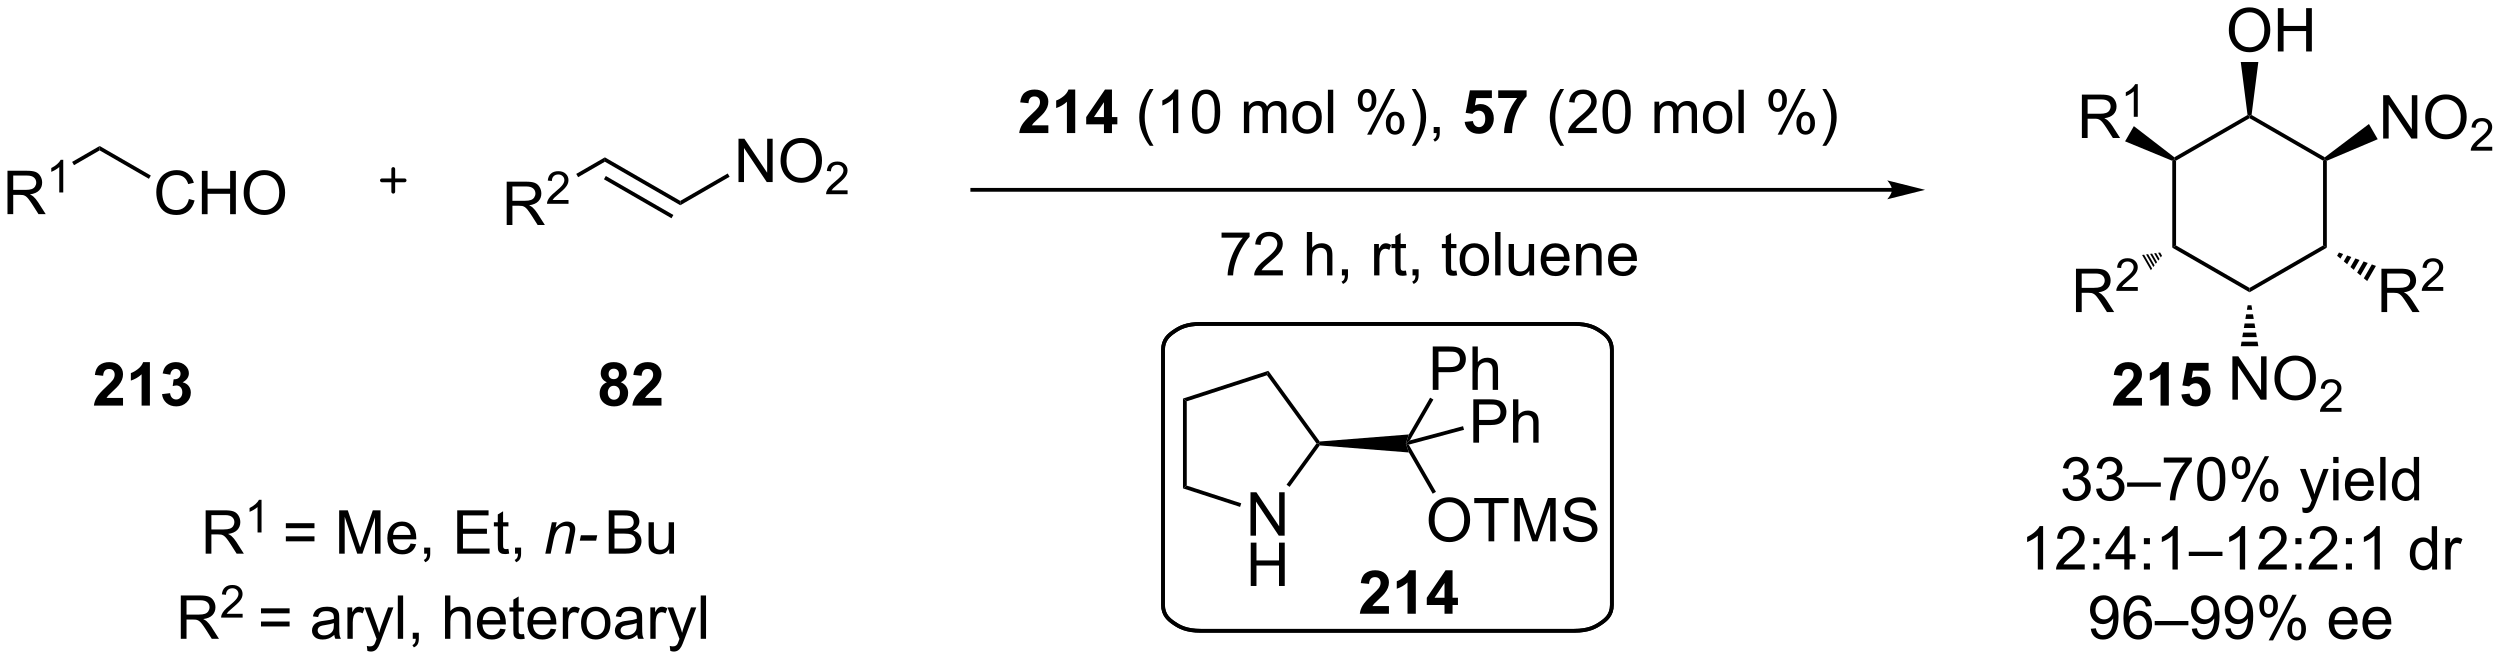 <?xml version="1.0" encoding="UTF-8"?>
<!DOCTYPE svg PUBLIC '-//W3C//DTD SVG 1.0//EN'
          'http://www.w3.org/TR/2001/REC-SVG-20010904/DTD/svg10.dtd'>
<svg stroke-dasharray="none" shape-rendering="auto" xmlns="http://www.w3.org/2000/svg" font-family="'Dialog'" text-rendering="auto" width="906" fill-opacity="1" color-interpolation="auto" color-rendering="auto" preserveAspectRatio="xMidYMid meet" font-size="12px" viewBox="0 0 906 239" fill="black" xmlns:xlink="http://www.w3.org/1999/xlink" stroke="black" image-rendering="auto" stroke-miterlimit="10" stroke-linecap="square" stroke-linejoin="miter" font-style="normal" stroke-width="1" height="239" stroke-dashoffset="0" font-weight="normal" stroke-opacity="1"
><!--Generated by the Batik Graphics2D SVG Generator--><defs id="genericDefs"
  /><g
  ><defs id="defs1"
    ><clipPath clipPathUnits="userSpaceOnUse" id="clipPath1"
      ><path d="M3.005 1.611 L342.692 1.611 L342.692 91.153 L3.005 91.153 L3.005 1.611 Z"
      /></clipPath
      ><clipPath clipPathUnits="userSpaceOnUse" id="clipPath2"
      ><path d="M40.67 128.425 L40.67 215.477 L370.912 215.477 L370.912 128.425 Z"
      /></clipPath
    ></defs
    ><g transform="scale(2.667,2.667) translate(-3.005,-1.611) matrix(1.029,0,0,1.029,-38.828,-130.486)"
    ><path d="M41.642 156.65 L41.642 150.923 L44.181 150.923 Q44.947 150.923 45.345 151.077 Q45.743 151.231 45.98 151.621 Q46.22 152.012 46.22 152.486 Q46.22 153.095 45.824 153.515 Q45.431 153.931 44.605 154.043 Q44.907 154.189 45.064 154.33 Q45.395 154.634 45.691 155.09 L46.689 156.65 L45.736 156.65 L44.978 155.457 Q44.645 154.942 44.428 154.668 Q44.215 154.395 44.046 154.285 Q43.876 154.176 43.699 154.134 Q43.572 154.106 43.277 154.106 L42.4 154.106 L42.4 156.65 L41.642 156.65 ZM42.4 153.45 L44.027 153.45 Q44.548 153.45 44.84 153.343 Q45.134 153.236 45.285 152.999 Q45.439 152.762 45.439 152.486 Q45.439 152.08 45.142 151.819 Q44.848 151.556 44.212 151.556 L42.4 151.556 L42.4 153.45 Z" stroke="none" clip-path="url(#clipPath2)"
    /></g
    ><g transform="matrix(2.743,0,0,2.743,-111.554,-352.26)"
    ><path d="M49.025 153.85 L48.498 153.85 L48.498 150.489 Q48.307 150.67 47.998 150.852 Q47.69 151.034 47.443 151.125 L47.443 150.616 Q47.885 150.407 48.215 150.112 Q48.547 149.815 48.686 149.537 L49.025 149.537 L49.025 153.85 Z" stroke="none" clip-path="url(#clipPath2)"
    /></g
    ><g transform="matrix(2.743,0,0,2.743,-111.554,-352.26)"
    ><path d="M50.448 150.244 L50.198 149.81 L53.834 147.711 L53.834 148.289 Z" stroke="none" clip-path="url(#clipPath2)"
    /></g
    ><g transform="matrix(2.743,0,0,2.743,-111.554,-352.26)"
    ><path d="M65.622 154.717 L66.379 154.907 Q66.143 155.842 65.523 156.334 Q64.903 156.824 64.01 156.824 Q63.083 156.824 62.502 156.446 Q61.924 156.069 61.619 155.355 Q61.317 154.639 61.317 153.819 Q61.317 152.923 61.658 152.259 Q62.002 151.592 62.632 151.246 Q63.262 150.899 64.02 150.899 Q64.879 150.899 65.466 151.337 Q66.051 151.774 66.283 152.569 L65.536 152.743 Q65.338 152.118 64.958 151.834 Q64.58 151.548 64.004 151.548 Q63.346 151.548 62.9 151.866 Q62.458 152.181 62.278 152.715 Q62.098 153.248 62.098 153.814 Q62.098 154.545 62.312 155.09 Q62.525 155.634 62.973 155.905 Q63.424 156.173 63.947 156.173 Q64.583 156.173 65.023 155.806 Q65.466 155.439 65.622 154.717 ZM67.337 156.725 L67.337 150.998 L68.094 150.998 L68.094 153.35 L71.071 153.35 L71.071 150.998 L71.829 150.998 L71.829 156.725 L71.071 156.725 L71.071 154.024 L68.094 154.024 L68.094 156.725 L67.337 156.725 ZM72.861 153.936 Q72.861 152.509 73.627 151.704 Q74.393 150.897 75.603 150.897 Q76.395 150.897 77.031 151.277 Q77.669 151.655 78.002 152.332 Q78.338 153.009 78.338 153.868 Q78.338 154.741 77.986 155.428 Q77.635 156.116 76.989 156.47 Q76.346 156.824 75.598 156.824 Q74.791 156.824 74.153 156.433 Q73.518 156.04 73.189 155.366 Q72.861 154.689 72.861 153.936 ZM73.643 153.946 Q73.643 154.983 74.197 155.579 Q74.754 156.173 75.596 156.173 Q76.45 156.173 77.002 155.571 Q77.557 154.97 77.557 153.866 Q77.557 153.165 77.32 152.644 Q77.083 152.123 76.627 151.837 Q76.174 151.548 75.606 151.548 Q74.801 151.548 74.221 152.103 Q73.643 152.655 73.643 153.946 Z" stroke="none" clip-path="url(#clipPath2)"
    /></g
    ><g transform="matrix(2.743,0,0,2.743,-111.554,-352.26)"
    ><path d="M53.834 148.289 L53.834 147.711 L60.595 151.615 L60.345 152.048 Z" stroke="none" clip-path="url(#clipPath2)"
    /></g
    ><g stroke-width="0.5" transform="matrix(2.743,0,0,2.743,-111.554,-352.26)" stroke-linejoin="round" stroke-linecap="round"
    ><path fill="none" d="M91.125 152.25 L94.125 152.25 M92.625 150.75 L92.625 153.75" clip-path="url(#clipPath2)"
    /></g
    ><g transform="matrix(2.743,0,0,2.743,-111.554,-352.26)"
    ><path d="M107.611 158.15 L107.611 152.423 L110.15 152.423 Q110.915 152.423 111.314 152.577 Q111.712 152.731 111.949 153.121 Q112.189 153.512 112.189 153.986 Q112.189 154.595 111.793 155.015 Q111.4 155.431 110.574 155.543 Q110.876 155.689 111.033 155.83 Q111.363 156.134 111.66 156.59 L112.658 158.15 L111.704 158.15 L110.947 156.957 Q110.613 156.442 110.397 156.168 Q110.184 155.895 110.014 155.785 Q109.845 155.676 109.668 155.634 Q109.54 155.606 109.246 155.606 L108.368 155.606 L108.368 158.15 L107.611 158.15 ZM108.368 154.95 L109.996 154.95 Q110.517 154.95 110.809 154.843 Q111.103 154.736 111.254 154.499 Q111.408 154.262 111.408 153.986 Q111.408 153.58 111.111 153.319 Q110.816 153.056 110.181 153.056 L108.368 153.056 L108.368 154.95 Z" stroke="none" clip-path="url(#clipPath2)"
    /></g
    ><g transform="matrix(2.743,0,0,2.743,-111.554,-352.26)"
    ><path d="M115.779 154.842 L115.779 155.35 L112.939 155.35 Q112.934 155.159 113.002 154.983 Q113.109 154.694 113.348 154.412 Q113.588 154.131 114.039 153.762 Q114.738 153.188 114.984 152.852 Q115.231 152.516 115.231 152.217 Q115.231 151.905 115.006 151.69 Q114.783 151.473 114.422 151.473 Q114.041 151.473 113.812 151.702 Q113.584 151.93 113.582 152.334 L113.039 152.28 Q113.096 151.672 113.459 151.356 Q113.822 151.037 114.434 151.037 Q115.053 151.037 115.412 151.381 Q115.773 151.723 115.773 152.229 Q115.773 152.487 115.668 152.737 Q115.562 152.985 115.316 153.26 Q115.072 153.536 114.504 154.016 Q114.029 154.415 113.894 154.557 Q113.76 154.7 113.672 154.842 L115.779 154.842 Z" stroke="none" clip-path="url(#clipPath2)"
    /></g
    ><g transform="matrix(2.743,0,0,2.743,-111.554,-352.26)"
    ><path d="M117.05 151.829 L116.8 151.396 L120.584 149.211 L120.584 149.789 Z" stroke="none" clip-path="url(#clipPath2)"
    /></g
    ><g transform="matrix(2.743,0,0,2.743,-111.554,-352.26)"
    ><path d="M120.584 149.789 L120.584 149.211 L130.544 154.961 L130.544 155.539 ZM120.459 152.107 L129.384 157.259 L129.634 156.826 L120.709 151.674 Z" stroke="none" clip-path="url(#clipPath2)"
    /></g
    ><g transform="matrix(2.743,0,0,2.743,-111.554,-352.26)"
    ><path d="M138.237 152.475 L138.237 146.748 L139.016 146.748 L142.024 151.243 L142.024 146.748 L142.75 146.748 L142.75 152.475 L141.972 152.475 L138.964 147.975 L138.964 152.475 L138.237 152.475 ZM143.793 149.686 Q143.793 148.259 144.559 147.454 Q145.325 146.647 146.535 146.647 Q147.327 146.647 147.963 147.027 Q148.601 147.405 148.934 148.082 Q149.27 148.759 149.27 149.618 Q149.27 150.491 148.918 151.178 Q148.567 151.866 147.921 152.22 Q147.278 152.574 146.53 152.574 Q145.723 152.574 145.085 152.183 Q144.45 151.79 144.121 151.116 Q143.793 150.439 143.793 149.686 ZM144.575 149.696 Q144.575 150.733 145.129 151.329 Q145.686 151.923 146.528 151.923 Q147.382 151.923 147.934 151.321 Q148.489 150.72 148.489 149.616 Q148.489 148.915 148.252 148.394 Q148.015 147.873 147.559 147.587 Q147.106 147.298 146.538 147.298 Q145.733 147.298 145.153 147.853 Q144.575 148.405 144.575 149.696 Z" stroke="none" clip-path="url(#clipPath2)"
    /></g
    ><g transform="matrix(2.743,0,0,2.743,-111.554,-352.26)"
    ><path d="M152.649 153.567 L152.649 154.075 L149.81 154.075 Q149.804 153.884 149.872 153.708 Q149.98 153.419 150.218 153.137 Q150.458 152.856 150.909 152.487 Q151.608 151.913 151.855 151.577 Q152.101 151.241 152.101 150.942 Q152.101 150.63 151.876 150.415 Q151.653 150.198 151.292 150.198 Q150.911 150.198 150.683 150.427 Q150.454 150.655 150.452 151.059 L149.909 151.005 Q149.966 150.397 150.329 150.081 Q150.692 149.762 151.304 149.762 Q151.923 149.762 152.282 150.106 Q152.643 150.448 152.643 150.954 Q152.643 151.212 152.538 151.462 Q152.433 151.71 152.186 151.985 Q151.942 152.261 151.374 152.741 Q150.899 153.139 150.765 153.282 Q150.63 153.425 150.542 153.567 L152.649 153.567 Z" stroke="none" clip-path="url(#clipPath2)"
    /></g
    ><g transform="matrix(2.743,0,0,2.743,-111.554,-352.26)"
    ><path d="M130.544 155.539 L130.544 154.961 L136.812 151.342 L137.062 151.775 Z" stroke="none" clip-path="url(#clipPath2)"
    /></g
    ><g transform="matrix(2.743,0,0,2.743,-111.554,-352.26)"
    ><path d="M290.632 153.252 L169.125 153.252 L168.875 153.252 L168.875 153.752 L169.125 153.752 L290.632 153.752 L290.882 153.752 L290.882 153.252 L290.632 153.252 ZM295.007 153.502 L290.007 152.252 C290.007 152.252 290.632 152.956 290.632 153.502 C290.632 154.049 290.007 154.752 290.007 154.752 Z" stroke="none" clip-path="url(#clipPath2)"
    /></g
    ><g transform="matrix(2.743,0,0,2.743,-111.554,-352.26)"
    ><path d="M179.174 144.982 L179.174 146.002 L175.327 146.002 Q175.39 145.424 175.702 144.906 Q176.015 144.388 176.937 143.534 Q177.679 142.841 177.846 142.596 Q178.072 142.255 178.072 141.924 Q178.072 141.557 177.874 141.359 Q177.679 141.161 177.33 141.161 Q176.986 141.161 176.783 141.37 Q176.58 141.575 176.549 142.057 L175.455 141.948 Q175.554 141.042 176.07 140.648 Q176.585 140.252 177.359 140.252 Q178.205 140.252 178.69 140.711 Q179.174 141.167 179.174 141.846 Q179.174 142.232 179.036 142.583 Q178.898 142.932 178.596 143.315 Q178.398 143.568 177.877 144.044 Q177.359 144.521 177.218 144.677 Q177.08 144.833 176.994 144.982 L179.174 144.982 ZM182.725 146.002 L181.628 146.002 L181.628 141.864 Q181.027 142.427 180.209 142.698 L180.209 141.7 Q180.639 141.56 181.141 141.169 Q181.647 140.776 181.834 140.252 L182.725 140.252 L182.725 146.002 ZM186.518 146.002 L186.518 144.849 L184.174 144.849 L184.174 143.888 L186.658 140.252 L187.58 140.252 L187.58 143.885 L188.291 143.885 L188.291 144.849 L187.58 144.849 L187.58 146.002 L186.518 146.002 ZM186.518 143.885 L186.518 141.927 L185.202 143.885 L186.518 143.885 Z" stroke="none" clip-path="url(#clipPath2)"
    /></g
    ><g transform="matrix(2.743,0,0,2.743,-111.554,-352.26)"
    ><path d="M192.57 147.687 Q191.986 146.953 191.583 145.969 Q191.182 144.982 191.182 143.927 Q191.182 142.997 191.484 142.146 Q191.835 141.159 192.57 140.177 L193.072 140.177 Q192.601 140.989 192.447 141.338 Q192.21 141.877 192.072 142.463 Q191.906 143.193 191.906 143.932 Q191.906 145.81 193.072 147.687 L192.57 147.687 ZM196.343 146.002 L195.64 146.002 L195.64 141.521 Q195.385 141.763 194.973 142.005 Q194.562 142.247 194.234 142.37 L194.234 141.69 Q194.822 141.411 195.262 141.018 Q195.705 140.622 195.89 140.252 L196.343 140.252 L196.343 146.002 ZM198.144 143.177 Q198.144 142.161 198.352 141.544 Q198.561 140.924 198.972 140.588 Q199.386 140.252 200.011 140.252 Q200.472 140.252 200.818 140.437 Q201.167 140.622 201.394 140.974 Q201.62 141.323 201.748 141.825 Q201.878 142.325 201.878 143.177 Q201.878 144.185 201.67 144.805 Q201.464 145.424 201.05 145.763 Q200.639 146.101 200.011 146.101 Q199.183 146.101 198.709 145.505 Q198.144 144.792 198.144 143.177 ZM198.865 143.177 Q198.865 144.588 199.196 145.055 Q199.527 145.521 200.011 145.521 Q200.495 145.521 200.824 145.052 Q201.154 144.583 201.154 143.177 Q201.154 141.763 200.824 141.299 Q200.495 140.833 200.003 140.833 Q199.519 140.833 199.23 141.245 Q198.865 141.768 198.865 143.177 ZM205.011 146.002 L205.011 141.854 L205.639 141.854 L205.639 142.435 Q205.834 142.13 206.157 141.945 Q206.482 141.76 206.897 141.76 Q207.357 141.76 207.652 141.953 Q207.949 142.143 208.068 142.487 Q208.561 141.76 209.35 141.76 Q209.967 141.76 210.298 142.101 Q210.631 142.443 210.631 143.154 L210.631 146.002 L209.933 146.002 L209.933 143.388 Q209.933 142.966 209.863 142.781 Q209.795 142.596 209.615 142.484 Q209.436 142.37 209.193 142.37 Q208.756 142.37 208.467 142.661 Q208.178 142.95 208.178 143.591 L208.178 146.002 L207.475 146.002 L207.475 143.307 Q207.475 142.838 207.303 142.604 Q207.131 142.37 206.74 142.37 Q206.443 142.37 206.191 142.526 Q205.941 142.682 205.826 142.984 Q205.714 143.284 205.714 143.849 L205.714 146.002 L205.011 146.002 ZM211.412 143.927 Q211.412 142.776 212.053 142.221 Q212.589 141.76 213.357 141.76 Q214.214 141.76 214.756 142.32 Q215.3 142.88 215.3 143.87 Q215.3 144.669 215.058 145.13 Q214.818 145.588 214.36 145.844 Q213.902 146.096 213.357 146.096 Q212.488 146.096 211.949 145.539 Q211.412 144.979 211.412 143.927 ZM212.136 143.927 Q212.136 144.724 212.482 145.122 Q212.831 145.518 213.357 145.518 Q213.881 145.518 214.227 145.12 Q214.576 144.721 214.576 143.904 Q214.576 143.135 214.227 142.739 Q213.878 142.341 213.357 142.341 Q212.831 142.341 212.482 142.737 Q212.136 143.13 212.136 143.927 ZM216.109 146.002 L216.109 140.276 L216.812 140.276 L216.812 146.002 L216.109 146.002 ZM220.062 141.651 Q220.062 141.036 220.369 140.607 Q220.679 140.177 221.265 140.177 Q221.804 140.177 222.156 140.562 Q222.51 140.948 222.51 141.693 Q222.51 142.419 222.153 142.812 Q221.796 143.206 221.273 143.206 Q220.752 143.206 220.406 142.82 Q220.062 142.432 220.062 141.651 ZM221.283 140.661 Q221.023 140.661 220.848 140.888 Q220.674 141.114 220.674 141.721 Q220.674 142.271 220.848 142.497 Q221.025 142.721 221.283 142.721 Q221.549 142.721 221.723 142.495 Q221.898 142.268 221.898 141.667 Q221.898 141.112 221.721 140.888 Q221.546 140.661 221.283 140.661 ZM221.288 146.213 L224.421 140.177 L224.992 140.177 L221.869 146.213 L221.288 146.213 ZM223.765 144.659 Q223.765 144.042 224.072 143.614 Q224.382 143.185 224.971 143.185 Q225.51 143.185 225.864 143.57 Q226.218 143.956 226.218 144.7 Q226.218 145.427 225.859 145.82 Q225.502 146.213 224.976 146.213 Q224.455 146.213 224.109 145.825 Q223.765 145.435 223.765 144.659 ZM224.992 143.669 Q224.726 143.669 224.552 143.896 Q224.377 144.122 224.377 144.729 Q224.377 145.276 224.552 145.502 Q224.728 145.729 224.986 145.729 Q225.257 145.729 225.429 145.502 Q225.603 145.276 225.603 144.674 Q225.603 144.12 225.427 143.896 Q225.252 143.669 224.992 143.669 ZM227.699 147.687 L227.193 147.687 Q228.363 145.81 228.363 143.932 Q228.363 143.198 228.193 142.474 Q228.061 141.888 227.824 141.349 Q227.67 140.997 227.193 140.177 L227.699 140.177 Q228.433 141.159 228.785 142.146 Q229.084 142.997 229.084 143.927 Q229.084 144.982 228.68 145.969 Q228.277 146.953 227.699 147.687 ZM230.084 146.002 L230.084 145.2 L230.886 145.2 L230.886 146.002 Q230.886 146.445 230.73 146.716 Q230.574 146.987 230.232 147.135 L230.037 146.836 Q230.261 146.737 230.365 146.547 Q230.472 146.359 230.482 146.002 L230.084 146.002 Z" stroke="none" clip-path="url(#clipPath2)"
    /></g
    ><g transform="matrix(2.743,0,0,2.743,-111.554,-352.26)"
    ><path d="M234.175 144.529 L235.269 144.417 Q235.316 144.786 235.545 145.005 Q235.777 145.221 236.076 145.221 Q236.42 145.221 236.657 144.943 Q236.897 144.661 236.897 144.099 Q236.897 143.573 236.66 143.31 Q236.425 143.044 236.045 143.044 Q235.574 143.044 235.199 143.463 L234.308 143.333 L234.87 140.354 L237.772 140.354 L237.772 141.38 L235.701 141.38 L235.529 142.354 Q235.897 142.169 236.279 142.169 Q237.011 142.169 237.519 142.7 Q238.027 143.232 238.027 144.081 Q238.027 144.786 237.615 145.341 Q237.058 146.101 236.066 146.101 Q235.272 146.101 234.772 145.674 Q234.272 145.247 234.175 144.529 ZM238.609 141.372 L238.609 140.354 L242.361 140.354 L242.361 141.151 Q241.898 141.607 241.416 142.463 Q240.937 143.318 240.684 144.281 Q240.432 145.245 240.437 146.002 L239.377 146.002 Q239.406 144.815 239.867 143.581 Q240.33 142.346 241.104 141.372 L238.609 141.372 Z" stroke="none" clip-path="url(#clipPath2)"
    /></g
    ><g transform="matrix(2.743,0,0,2.743,-111.554,-352.26)"
    ><path d="M246.812 147.687 Q246.228 146.953 245.825 145.969 Q245.424 144.982 245.424 143.927 Q245.424 142.997 245.726 142.146 Q246.077 141.159 246.812 140.177 L247.315 140.177 Q246.843 140.989 246.69 141.338 Q246.452 141.877 246.315 142.463 Q246.148 143.193 246.148 143.932 Q246.148 145.81 247.315 147.687 L246.812 147.687 ZM251.632 145.325 L251.632 146.002 L247.846 146.002 Q247.838 145.747 247.929 145.513 Q248.072 145.127 248.39 144.752 Q248.71 144.377 249.312 143.885 Q250.244 143.12 250.572 142.672 Q250.9 142.224 250.9 141.825 Q250.9 141.409 250.601 141.122 Q250.304 140.833 249.822 140.833 Q249.315 140.833 249.01 141.138 Q248.705 141.443 248.702 141.982 L247.978 141.909 Q248.054 141.099 248.538 140.677 Q249.023 140.252 249.838 140.252 Q250.663 140.252 251.143 140.711 Q251.624 141.167 251.624 141.841 Q251.624 142.185 251.484 142.518 Q251.343 142.849 251.015 143.216 Q250.69 143.583 249.932 144.224 Q249.299 144.755 249.119 144.945 Q248.94 145.135 248.822 145.325 L251.632 145.325 ZM252.386 143.177 Q252.386 142.161 252.594 141.544 Q252.803 140.924 253.214 140.588 Q253.628 140.252 254.253 140.252 Q254.714 140.252 255.06 140.437 Q255.41 140.622 255.636 140.974 Q255.863 141.323 255.99 141.825 Q256.12 142.325 256.12 143.177 Q256.12 144.185 255.912 144.805 Q255.706 145.424 255.292 145.763 Q254.881 146.101 254.253 146.101 Q253.425 146.101 252.951 145.505 Q252.386 144.792 252.386 143.177 ZM253.107 143.177 Q253.107 144.588 253.438 145.055 Q253.769 145.521 254.253 145.521 Q254.738 145.521 255.066 145.052 Q255.397 144.583 255.397 143.177 Q255.397 141.763 255.066 141.299 Q254.738 140.833 254.245 140.833 Q253.761 140.833 253.472 141.245 Q253.107 141.768 253.107 143.177 ZM259.253 146.002 L259.253 141.854 L259.881 141.854 L259.881 142.435 Q260.076 142.13 260.399 141.945 Q260.725 141.76 261.139 141.76 Q261.6 141.76 261.894 141.953 Q262.191 142.143 262.31 142.487 Q262.803 141.76 263.592 141.76 Q264.209 141.76 264.54 142.101 Q264.873 142.443 264.873 143.154 L264.873 146.002 L264.175 146.002 L264.175 143.388 Q264.175 142.966 264.105 142.781 Q264.037 142.596 263.857 142.484 Q263.678 142.37 263.435 142.37 Q262.998 142.37 262.709 142.661 Q262.42 142.95 262.42 143.591 L262.42 146.002 L261.717 146.002 L261.717 143.307 Q261.717 142.838 261.545 142.604 Q261.373 142.37 260.982 142.37 Q260.685 142.37 260.433 142.526 Q260.183 142.682 260.068 142.984 Q259.956 143.284 259.956 143.849 L259.956 146.002 L259.253 146.002 ZM265.654 143.927 Q265.654 142.776 266.295 142.221 Q266.831 141.76 267.6 141.76 Q268.456 141.76 268.998 142.32 Q269.542 142.88 269.542 143.87 Q269.542 144.669 269.3 145.13 Q269.06 145.588 268.602 145.844 Q268.144 146.096 267.6 146.096 Q266.73 146.096 266.191 145.539 Q265.654 144.979 265.654 143.927 ZM266.378 143.927 Q266.378 144.724 266.725 145.122 Q267.074 145.518 267.6 145.518 Q268.123 145.518 268.469 145.12 Q268.818 144.721 268.818 143.904 Q268.818 143.135 268.469 142.739 Q268.12 142.341 267.6 142.341 Q267.074 142.341 266.725 142.737 Q266.378 143.13 266.378 143.927 ZM270.351 146.002 L270.351 140.276 L271.054 140.276 L271.054 146.002 L270.351 146.002 ZM274.304 141.651 Q274.304 141.036 274.611 140.607 Q274.921 140.177 275.507 140.177 Q276.046 140.177 276.398 140.562 Q276.752 140.948 276.752 141.693 Q276.752 142.419 276.395 142.812 Q276.038 143.206 275.515 143.206 Q274.994 143.206 274.648 142.82 Q274.304 142.432 274.304 141.651 ZM275.525 140.661 Q275.265 140.661 275.091 140.888 Q274.916 141.114 274.916 141.721 Q274.916 142.271 275.091 142.497 Q275.268 142.721 275.525 142.721 Q275.791 142.721 275.966 142.495 Q276.14 142.268 276.14 141.667 Q276.14 141.112 275.963 140.888 Q275.788 140.661 275.525 140.661 ZM275.531 146.213 L278.663 140.177 L279.234 140.177 L276.111 146.213 L275.531 146.213 ZM278.007 144.659 Q278.007 144.042 278.315 143.614 Q278.624 143.185 279.213 143.185 Q279.752 143.185 280.106 143.57 Q280.46 143.956 280.46 144.7 Q280.46 145.427 280.101 145.82 Q279.744 146.213 279.218 146.213 Q278.697 146.213 278.351 145.825 Q278.007 145.435 278.007 144.659 ZM279.234 143.669 Q278.968 143.669 278.794 143.896 Q278.619 144.122 278.619 144.729 Q278.619 145.276 278.794 145.502 Q278.971 145.729 279.228 145.729 Q279.499 145.729 279.671 145.502 Q279.846 145.276 279.846 144.674 Q279.846 144.12 279.669 143.896 Q279.494 143.669 279.234 143.669 ZM281.941 147.687 L281.435 147.687 Q282.605 145.81 282.605 143.932 Q282.605 143.198 282.435 142.474 Q282.303 141.888 282.066 141.349 Q281.912 140.997 281.435 140.177 L281.941 140.177 Q282.675 141.159 283.027 142.146 Q283.326 142.997 283.326 143.927 Q283.326 144.982 282.923 145.969 Q282.519 146.953 281.941 147.687 Z" stroke="none" clip-path="url(#clipPath2)"
    /></g
    ><g transform="matrix(2.743,0,0,2.743,-111.554,-352.26)"
    ><path d="M202.058 159.826 L202.058 159.149 L205.764 159.149 L205.764 159.696 Q205.217 160.279 204.68 161.245 Q204.144 162.209 203.85 163.227 Q203.639 163.946 203.581 164.803 L202.857 164.803 Q202.87 164.125 203.123 163.17 Q203.378 162.211 203.852 161.323 Q204.326 160.435 204.863 159.826 L202.058 159.826 ZM210.156 164.125 L210.156 164.803 L206.369 164.803 Q206.361 164.547 206.452 164.313 Q206.596 163.928 206.913 163.553 Q207.234 163.178 207.835 162.685 Q208.768 161.92 209.096 161.472 Q209.424 161.024 209.424 160.625 Q209.424 160.209 209.124 159.922 Q208.827 159.633 208.346 159.633 Q207.838 159.633 207.533 159.938 Q207.228 160.243 207.226 160.782 L206.502 160.709 Q206.577 159.899 207.062 159.477 Q207.546 159.053 208.361 159.053 Q209.187 159.053 209.666 159.511 Q210.148 159.967 210.148 160.641 Q210.148 160.985 210.007 161.318 Q209.867 161.649 209.538 162.016 Q209.213 162.383 208.455 163.024 Q207.822 163.555 207.643 163.745 Q207.463 163.935 207.346 164.125 L210.156 164.125 ZM213.327 164.803 L213.327 159.076 L214.031 159.076 L214.031 161.131 Q214.523 160.56 215.273 160.56 Q215.734 160.56 216.072 160.743 Q216.413 160.922 216.559 161.243 Q216.705 161.563 216.705 162.172 L216.705 164.803 L216.002 164.803 L216.002 162.172 Q216.002 161.646 215.773 161.407 Q215.546 161.165 215.127 161.165 Q214.814 161.165 214.538 161.329 Q214.265 161.49 214.148 161.769 Q214.031 162.045 214.031 162.532 L214.031 164.803 L213.327 164.803 ZM217.959 164.803 L217.959 164 L218.761 164 L218.761 164.803 Q218.761 165.245 218.605 165.516 Q218.448 165.787 218.107 165.935 L217.912 165.636 Q218.136 165.537 218.24 165.347 Q218.347 165.159 218.357 164.803 L217.959 164.803 ZM222.214 164.803 L222.214 160.654 L222.847 160.654 L222.847 161.282 Q223.089 160.842 223.292 160.701 Q223.498 160.56 223.745 160.56 Q224.1 160.56 224.467 160.787 L224.225 161.438 Q223.967 161.287 223.709 161.287 Q223.48 161.287 223.295 161.425 Q223.113 161.563 223.035 161.81 Q222.917 162.185 222.917 162.631 L222.917 164.803 L222.214 164.803 ZM226.42 164.172 L226.522 164.795 Q226.225 164.857 225.99 164.857 Q225.607 164.857 225.397 164.737 Q225.185 164.615 225.1 164.417 Q225.014 164.219 225.014 163.586 L225.014 161.201 L224.498 161.201 L224.498 160.654 L225.014 160.654 L225.014 159.625 L225.714 159.204 L225.714 160.654 L226.42 160.654 L226.42 161.201 L225.714 161.201 L225.714 163.625 Q225.714 163.928 225.751 164.013 Q225.787 164.099 225.87 164.151 Q225.956 164.201 226.113 164.201 Q226.23 164.201 226.42 164.172 ZM227.291 164.803 L227.291 164 L228.093 164 L228.093 164.803 Q228.093 165.245 227.937 165.516 Q227.781 165.787 227.439 165.935 L227.244 165.636 Q227.468 165.537 227.572 165.347 Q227.679 165.159 227.689 164.803 L227.291 164.803 ZM233.088 164.172 L233.189 164.795 Q232.893 164.857 232.658 164.857 Q232.275 164.857 232.064 164.737 Q231.853 164.615 231.768 164.417 Q231.682 164.219 231.682 163.586 L231.682 161.201 L231.166 161.201 L231.166 160.654 L231.682 160.654 L231.682 159.625 L232.382 159.204 L232.382 160.654 L233.088 160.654 L233.088 161.201 L232.382 161.201 L232.382 163.625 Q232.382 163.928 232.419 164.013 Q232.455 164.099 232.538 164.151 Q232.624 164.201 232.781 164.201 Q232.898 164.201 233.088 164.172 ZM233.514 162.727 Q233.514 161.576 234.154 161.021 Q234.691 160.56 235.459 160.56 Q236.316 160.56 236.857 161.12 Q237.402 161.68 237.402 162.67 Q237.402 163.469 237.16 163.93 Q236.92 164.388 236.462 164.644 Q236.003 164.896 235.459 164.896 Q234.589 164.896 234.05 164.339 Q233.514 163.779 233.514 162.727 ZM234.238 162.727 Q234.238 163.524 234.584 163.922 Q234.933 164.318 235.459 164.318 Q235.982 164.318 236.329 163.92 Q236.678 163.521 236.678 162.704 Q236.678 161.935 236.329 161.54 Q235.98 161.141 235.459 161.141 Q234.933 161.141 234.584 161.537 Q234.238 161.93 234.238 162.727 ZM238.21 164.803 L238.21 159.076 L238.913 159.076 L238.913 164.803 L238.21 164.803 ZM242.722 164.803 L242.722 164.193 Q242.238 164.896 241.404 164.896 Q241.037 164.896 240.719 164.756 Q240.402 164.615 240.245 164.401 Q240.092 164.188 240.029 163.881 Q239.988 163.672 239.988 163.224 L239.988 160.654 L240.691 160.654 L240.691 162.954 Q240.691 163.506 240.732 163.696 Q240.8 163.974 241.014 164.133 Q241.23 164.29 241.545 164.29 Q241.863 164.29 242.139 164.128 Q242.417 163.967 242.532 163.688 Q242.647 163.407 242.647 162.875 L242.647 160.654 L243.35 160.654 L243.35 164.803 L242.722 164.803 ZM247.291 163.467 L248.018 163.555 Q247.846 164.193 247.38 164.545 Q246.916 164.896 246.195 164.896 Q245.283 164.896 244.749 164.336 Q244.218 163.774 244.218 162.763 Q244.218 161.717 244.757 161.138 Q245.296 160.56 246.156 160.56 Q246.986 160.56 247.512 161.128 Q248.041 161.693 248.041 162.719 Q248.041 162.782 248.038 162.907 L244.945 162.907 Q244.984 163.592 245.33 163.956 Q245.679 164.318 246.197 164.318 Q246.585 164.318 246.859 164.115 Q247.132 163.912 247.291 163.467 ZM244.984 162.329 L247.299 162.329 Q247.252 161.805 247.033 161.545 Q246.697 161.138 246.163 161.138 Q245.679 161.138 245.348 161.464 Q245.018 161.787 244.984 162.329 ZM248.902 164.803 L248.902 160.654 L249.535 160.654 L249.535 161.243 Q249.99 160.56 250.855 160.56 Q251.23 160.56 251.542 160.696 Q251.857 160.829 252.014 161.047 Q252.17 161.266 252.232 161.568 Q252.272 161.763 252.272 162.25 L252.272 164.803 L251.568 164.803 L251.568 162.279 Q251.568 161.849 251.485 161.636 Q251.404 161.422 251.196 161.297 Q250.988 161.17 250.706 161.17 Q250.256 161.17 249.93 161.456 Q249.605 161.74 249.605 162.537 L249.605 164.803 L248.902 164.803 ZM256.189 163.467 L256.916 163.555 Q256.744 164.193 256.278 164.545 Q255.814 164.896 255.093 164.896 Q254.182 164.896 253.648 164.336 Q253.117 163.774 253.117 162.763 Q253.117 161.717 253.656 161.138 Q254.195 160.56 255.054 160.56 Q255.885 160.56 256.411 161.128 Q256.939 161.693 256.939 162.719 Q256.939 162.782 256.937 162.907 L253.843 162.907 Q253.882 163.592 254.228 163.956 Q254.577 164.318 255.096 164.318 Q255.484 164.318 255.757 164.115 Q256.031 163.912 256.189 163.467 ZM253.882 162.329 L256.197 162.329 Q256.15 161.805 255.932 161.545 Q255.596 161.138 255.062 161.138 Q254.577 161.138 254.247 161.464 Q253.916 161.787 253.882 162.329 Z" stroke="none" clip-path="url(#clipPath2)"
    /></g
    ><g transform="matrix(2.743,0,0,2.743,-111.554,-352.26)"
    ><path d="M327.666 149.665 L327.916 149.5 L328.166 149.644 L328.166 160.856 L327.666 161.144 Z" stroke="none" clip-path="url(#clipPath2)"
    /></g
    ><g transform="matrix(2.743,0,0,2.743,-111.554,-352.26)"
    ><path d="M327.666 161.144 L328.166 160.856 L337.875 166.461 L337.875 167.039 Z" stroke="none" clip-path="url(#clipPath2)"
    /></g
    ><g transform="matrix(2.743,0,0,2.743,-111.554,-352.26)"
    ><path d="M337.875 167.039 L337.875 166.461 L347.584 160.856 L348.084 161.144 Z" stroke="none" clip-path="url(#clipPath2)"
    /></g
    ><g transform="matrix(2.743,0,0,2.743,-111.554,-352.26)"
    ><path d="M348.084 161.144 L347.584 160.856 L347.584 149.644 L347.834 149.5 L348.084 149.663 Z" stroke="none" clip-path="url(#clipPath2)"
    /></g
    ><g transform="matrix(2.743,0,0,2.743,-111.554,-352.26)"
    ><path d="M347.818 149.202 L347.834 149.5 L347.584 149.644 L337.875 144.039 L337.875 143.75 L338.142 143.616 Z" stroke="none" clip-path="url(#clipPath2)"
    /></g
    ><g transform="matrix(2.743,0,0,2.743,-111.554,-352.26)"
    ><path d="M337.608 143.616 L337.875 143.75 L337.875 144.039 L328.166 149.644 L327.916 149.5 L327.934 149.201 Z" stroke="none" clip-path="url(#clipPath2)"
    /></g
    ><g transform="matrix(2.743,0,0,2.743,-111.554,-352.26)"
    ><path d="M315.723 146.65 L315.723 140.923 L318.262 140.923 Q319.028 140.923 319.426 141.077 Q319.825 141.231 320.062 141.621 Q320.301 142.012 320.301 142.486 Q320.301 143.095 319.906 143.515 Q319.512 143.931 318.687 144.043 Q318.989 144.189 319.145 144.33 Q319.476 144.634 319.773 145.09 L320.77 146.65 L319.817 146.65 L319.059 145.457 Q318.726 144.942 318.51 144.668 Q318.296 144.395 318.127 144.285 Q317.958 144.176 317.781 144.134 Q317.653 144.106 317.359 144.106 L316.481 144.106 L316.481 146.65 L315.723 146.65 ZM316.481 143.45 L318.109 143.45 Q318.63 143.45 318.921 143.343 Q319.216 143.236 319.366 142.999 Q319.52 142.762 319.52 142.486 Q319.52 142.08 319.223 141.819 Q318.929 141.556 318.294 141.556 L316.481 141.556 L316.481 143.45 Z" stroke="none" clip-path="url(#clipPath2)"
    /></g
    ><g transform="matrix(2.743,0,0,2.743,-111.554,-352.26)"
    ><path d="M323.107 143.85 L322.579 143.85 L322.579 140.489 Q322.388 140.67 322.079 140.852 Q321.771 141.034 321.525 141.125 L321.525 140.616 Q321.966 140.407 322.296 140.112 Q322.628 139.815 322.767 139.537 L323.107 139.537 L323.107 143.85 Z" stroke="none" clip-path="url(#clipPath2)"
    /></g
    ><g transform="matrix(2.743,0,0,2.743,-111.554,-352.26)"
    ><path d="M327.934 149.201 L327.916 149.5 L327.666 149.665 L321.43 147.095 L322.59 145.086 Z" stroke="none" clip-path="url(#clipPath2)"
    /></g
    ><g transform="matrix(2.743,0,0,2.743,-111.554,-352.26)"
    ><path d="M335.138 132.436 Q335.138 131.009 335.904 130.204 Q336.669 129.397 337.88 129.397 Q338.672 129.397 339.307 129.777 Q339.945 130.155 340.279 130.832 Q340.615 131.509 340.615 132.368 Q340.615 133.241 340.263 133.928 Q339.911 134.616 339.266 134.97 Q338.622 135.324 337.875 135.324 Q337.068 135.324 336.43 134.933 Q335.794 134.54 335.466 133.866 Q335.138 133.189 335.138 132.436 ZM335.919 132.446 Q335.919 133.483 336.474 134.079 Q337.031 134.673 337.872 134.673 Q338.727 134.673 339.279 134.071 Q339.833 133.47 339.833 132.366 Q339.833 131.665 339.596 131.144 Q339.359 130.623 338.904 130.337 Q338.45 130.048 337.883 130.048 Q337.078 130.048 336.497 130.603 Q335.919 131.155 335.919 132.446 ZM341.613 135.225 L341.613 129.498 L342.371 129.498 L342.371 131.85 L345.348 131.85 L345.348 129.498 L346.106 129.498 L346.106 135.225 L345.348 135.225 L345.348 132.524 L342.371 132.524 L342.371 135.225 L341.613 135.225 Z" stroke="none" clip-path="url(#clipPath2)"
    /></g
    ><g transform="matrix(2.743,0,0,2.743,-111.554,-352.26)"
    ><path d="M338.142 143.616 L337.875 143.75 L337.608 143.616 L336.715 136.617 L339.035 136.617 Z" stroke="none" clip-path="url(#clipPath2)"
    /></g
    ><g transform="matrix(2.743,0,0,2.743,-111.554,-352.26)"
    ><path d="M355.528 146.725 L355.528 140.998 L356.307 140.998 L359.315 145.493 L359.315 140.998 L360.041 140.998 L360.041 146.725 L359.262 146.725 L356.255 142.225 L356.255 146.725 L355.528 146.725 ZM361.084 143.936 Q361.084 142.509 361.85 141.704 Q362.615 140.897 363.826 140.897 Q364.618 140.897 365.253 141.277 Q365.891 141.655 366.225 142.332 Q366.56 143.009 366.56 143.868 Q366.56 144.741 366.209 145.428 Q365.857 146.116 365.212 146.47 Q364.568 146.824 363.821 146.824 Q363.014 146.824 362.376 146.433 Q361.74 146.04 361.412 145.366 Q361.084 144.689 361.084 143.936 ZM361.865 143.946 Q361.865 144.983 362.42 145.579 Q362.977 146.173 363.818 146.173 Q364.673 146.173 365.225 145.571 Q365.779 144.97 365.779 143.866 Q365.779 143.165 365.542 142.644 Q365.305 142.123 364.85 141.837 Q364.397 141.548 363.829 141.548 Q363.024 141.548 362.443 142.103 Q361.865 142.655 361.865 143.946 Z" stroke="none" clip-path="url(#clipPath2)"
    /></g
    ><g transform="matrix(2.743,0,0,2.743,-111.554,-352.26)"
    ><path d="M369.94 147.817 L369.94 148.325 L367.1 148.325 Q367.094 148.134 367.163 147.958 Q367.27 147.669 367.509 147.387 Q367.749 147.106 368.2 146.737 Q368.899 146.163 369.145 145.827 Q369.391 145.491 369.391 145.192 Q369.391 144.88 369.167 144.665 Q368.944 144.448 368.583 144.448 Q368.202 144.448 367.973 144.677 Q367.745 144.905 367.743 145.309 L367.2 145.255 Q367.257 144.647 367.62 144.331 Q367.983 144.012 368.594 144.012 Q369.214 144.012 369.573 144.356 Q369.934 144.698 369.934 145.204 Q369.934 145.462 369.829 145.712 Q369.723 145.96 369.477 146.235 Q369.233 146.511 368.665 146.991 Q368.19 147.389 368.055 147.532 Q367.921 147.675 367.833 147.817 L369.94 147.817 Z" stroke="none" clip-path="url(#clipPath2)"
    /></g
    ><g transform="matrix(2.743,0,0,2.743,-111.554,-352.26)"
    ><path d="M348.084 149.663 L347.834 149.5 L347.818 149.202 L353.648 144.804 L354.808 146.813 Z" stroke="none" clip-path="url(#clipPath2)"
    /></g
    ><g transform="matrix(2.743,0,0,2.743,-111.554,-352.26)"
    ><path d="M314.942 169.65 L314.942 163.923 L317.481 163.923 Q318.247 163.923 318.645 164.077 Q319.044 164.231 319.281 164.621 Q319.52 165.012 319.52 165.486 Q319.52 166.095 319.124 166.515 Q318.731 166.931 317.906 167.043 Q318.208 167.189 318.364 167.33 Q318.695 167.634 318.992 168.09 L319.989 169.65 L319.036 169.65 L318.278 168.457 Q317.945 167.942 317.728 167.668 Q317.515 167.395 317.346 167.285 Q317.176 167.176 316.999 167.134 Q316.872 167.106 316.577 167.106 L315.7 167.106 L315.7 169.65 L314.942 169.65 ZM315.7 166.45 L317.327 166.45 Q317.848 166.45 318.14 166.343 Q318.434 166.236 318.585 165.999 Q318.739 165.762 318.739 165.486 Q318.739 165.08 318.442 164.819 Q318.148 164.556 317.512 164.556 L315.7 164.556 L315.7 166.45 Z" stroke="none" clip-path="url(#clipPath2)"
    /></g
    ><g transform="matrix(2.743,0,0,2.743,-111.554,-352.26)"
    ><path d="M323.111 166.342 L323.111 166.85 L320.271 166.85 Q320.265 166.659 320.333 166.483 Q320.441 166.194 320.679 165.912 Q320.919 165.631 321.37 165.262 Q322.07 164.688 322.316 164.352 Q322.562 164.016 322.562 163.717 Q322.562 163.405 322.337 163.19 Q322.115 162.973 321.753 162.973 Q321.372 162.973 321.144 163.202 Q320.915 163.43 320.913 163.834 L320.37 163.78 Q320.427 163.172 320.79 162.856 Q321.154 162.537 321.765 162.537 Q322.384 162.537 322.743 162.881 Q323.105 163.223 323.105 163.729 Q323.105 163.987 322.999 164.237 Q322.894 164.485 322.648 164.76 Q322.404 165.036 321.835 165.516 Q321.361 165.915 321.226 166.057 Q321.091 166.2 321.003 166.342 L323.111 166.342 Z" stroke="none" clip-path="url(#clipPath2)"
    /></g
    ><g transform="matrix(2.743,0,0,2.743,-111.554,-352.26)"
    ><path d="M326.309 162.216 L326.145 162.428 L325.794 161.82 L326.059 161.784 ZM325.982 162.639 L325.818 162.85 L325.265 161.892 L325.529 161.856 ZM325.654 163.061 L325.491 163.272 L324.736 161.964 L325 161.928 ZM325.327 163.483 L325.164 163.695 L324.206 162.036 L324.471 162 ZM325 163.906 L324.837 164.117 L323.677 162.108 L323.942 162.072 Z" stroke="none" clip-path="url(#clipPath2)"
    /></g
    ><g transform="matrix(2.743,0,0,2.743,-111.554,-352.26)"
    ><path d="M335.609 181.225 L335.609 175.498 L336.388 175.498 L339.396 179.993 L339.396 175.498 L340.122 175.498 L340.122 181.225 L339.344 181.225 L336.336 176.725 L336.336 181.225 L335.609 181.225 ZM341.165 178.436 Q341.165 177.009 341.931 176.204 Q342.697 175.397 343.908 175.397 Q344.699 175.397 345.335 175.777 Q345.973 176.155 346.306 176.832 Q346.642 177.509 346.642 178.368 Q346.642 179.241 346.29 179.928 Q345.939 180.616 345.293 180.97 Q344.65 181.324 343.902 181.324 Q343.095 181.324 342.457 180.933 Q341.822 180.54 341.493 179.866 Q341.165 179.189 341.165 178.436 ZM341.947 178.446 Q341.947 179.483 342.501 180.079 Q343.059 180.673 343.9 180.673 Q344.754 180.673 345.306 180.071 Q345.861 179.47 345.861 178.366 Q345.861 177.665 345.624 177.144 Q345.387 176.623 344.931 176.337 Q344.478 176.048 343.91 176.048 Q343.106 176.048 342.525 176.603 Q341.947 177.155 341.947 178.446 Z" stroke="none" clip-path="url(#clipPath2)"
    /></g
    ><g transform="matrix(2.743,0,0,2.743,-111.554,-352.26)"
    ><path d="M350.022 182.317 L350.022 182.825 L347.182 182.825 Q347.176 182.634 347.244 182.458 Q347.352 182.169 347.59 181.887 Q347.83 181.606 348.281 181.237 Q348.981 180.663 349.227 180.327 Q349.473 179.991 349.473 179.692 Q349.473 179.38 349.248 179.165 Q349.025 178.948 348.664 178.948 Q348.283 178.948 348.055 179.177 Q347.826 179.405 347.824 179.809 L347.281 179.755 Q347.338 179.147 347.701 178.831 Q348.065 178.512 348.676 178.512 Q349.295 178.512 349.654 178.856 Q350.016 179.198 350.016 179.704 Q350.016 179.962 349.91 180.212 Q349.805 180.46 349.559 180.735 Q349.315 181.011 348.746 181.491 Q348.272 181.889 348.137 182.032 Q348.002 182.175 347.914 182.317 L350.022 182.317 Z" stroke="none" clip-path="url(#clipPath2)"
    /></g
    ><g transform="matrix(2.743,0,0,2.743,-111.554,-352.26)"
    ><path d="M338.125 168.75 L338.226 169.352 L337.524 169.352 L337.625 168.75 ZM338.327 169.953 L338.428 170.555 L337.322 170.555 L337.423 169.953 ZM338.529 171.157 L338.631 171.758 L337.119 171.758 L337.221 171.157 ZM338.732 172.36 L338.833 172.962 L336.917 172.962 L337.018 172.36 ZM338.934 173.563 L339.035 174.165 L336.715 174.165 L336.816 173.563 Z" stroke="none" clip-path="url(#clipPath2)"
    /></g
    ><g transform="matrix(2.743,0,0,2.743,-111.554,-352.26)"
    ><path d="M355.299 169.65 L355.299 163.923 L357.838 163.923 Q358.603 163.923 359.002 164.077 Q359.4 164.231 359.637 164.621 Q359.877 165.012 359.877 165.486 Q359.877 166.095 359.481 166.515 Q359.088 166.931 358.262 167.043 Q358.565 167.189 358.721 167.33 Q359.051 167.634 359.348 168.09 L360.346 169.65 L359.393 169.65 L358.635 168.457 Q358.301 167.942 358.085 167.668 Q357.872 167.395 357.702 167.285 Q357.533 167.176 357.356 167.134 Q357.228 167.106 356.934 167.106 L356.057 167.106 L356.057 169.65 L355.299 169.65 ZM356.057 166.45 L357.684 166.45 Q358.205 166.45 358.497 166.343 Q358.791 166.236 358.942 165.999 Q359.096 165.762 359.096 165.486 Q359.096 165.08 358.799 164.819 Q358.505 164.556 357.869 164.556 L356.057 164.556 L356.057 166.45 Z" stroke="none" clip-path="url(#clipPath2)"
    /></g
    ><g transform="matrix(2.743,0,0,2.743,-111.554,-352.26)"
    ><path d="M363.467 166.342 L363.467 166.85 L360.627 166.85 Q360.622 166.659 360.69 166.483 Q360.798 166.194 361.036 165.912 Q361.276 165.631 361.727 165.262 Q362.426 164.688 362.673 164.352 Q362.918 164.016 362.918 163.717 Q362.918 163.405 362.694 163.19 Q362.471 162.973 362.11 162.973 Q361.729 162.973 361.501 163.202 Q361.272 163.43 361.27 163.834 L360.727 163.78 Q360.784 163.172 361.147 162.856 Q361.51 162.537 362.122 162.537 Q362.741 162.537 363.1 162.881 Q363.462 163.223 363.462 163.729 Q363.462 163.987 363.356 164.237 Q363.251 164.485 363.005 164.76 Q362.76 165.036 362.192 165.516 Q361.717 165.915 361.583 166.057 Q361.448 166.2 361.36 166.342 L363.467 166.342 Z" stroke="none" clip-path="url(#clipPath2)"
    /></g
    ><g transform="matrix(2.743,0,0,2.743,-111.554,-352.26)"
    ><path d="M349.691 161.784 L350.234 161.98 L349.883 162.588 L349.441 162.216 ZM350.776 162.176 L351.319 162.373 L350.765 163.331 L350.324 162.96 ZM351.861 162.569 L352.404 162.766 L351.648 164.074 L351.207 163.703 ZM352.946 162.962 L353.489 163.159 L352.531 164.817 L352.089 164.446 ZM354.031 163.355 L354.574 163.552 L353.414 165.561 L352.972 165.189 Z" stroke="none" clip-path="url(#clipPath2)"
    /></g
    ><g transform="matrix(2.743,0,0,2.743,-111.554,-352.26)"
    ><path d="M67.839 201.57 L67.839 195.843 L70.378 195.843 Q71.143 195.843 71.542 195.997 Q71.94 196.151 72.177 196.541 Q72.417 196.932 72.417 197.406 Q72.417 198.015 72.021 198.435 Q71.628 198.851 70.802 198.963 Q71.104 199.109 71.26 199.25 Q71.591 199.554 71.888 200.01 L72.885 201.57 L71.932 201.57 L71.174 200.377 Q70.841 199.862 70.625 199.588 Q70.412 199.315 70.242 199.205 Q70.073 199.096 69.896 199.054 Q69.768 199.026 69.474 199.026 L68.596 199.026 L68.596 201.57 L67.839 201.57 ZM68.596 198.369 L70.224 198.369 Q70.745 198.369 71.037 198.263 Q71.331 198.156 71.482 197.919 Q71.635 197.682 71.635 197.406 Q71.635 197 71.339 196.739 Q71.044 196.476 70.409 196.476 L68.596 196.476 L68.596 198.369 Z" stroke="none" clip-path="url(#clipPath2)"
    /></g
    ><g transform="matrix(2.743,0,0,2.743,-111.554,-352.26)"
    ><path d="M75.222 198.77 L74.695 198.77 L74.695 195.409 Q74.503 195.59 74.195 195.772 Q73.886 195.954 73.64 196.045 L73.64 195.536 Q74.081 195.327 74.412 195.032 Q74.743 194.735 74.882 194.458 L75.222 194.458 L75.222 198.77 Z" stroke="none" clip-path="url(#clipPath2)"
    /></g
    ><g transform="matrix(2.743,0,0,2.743,-111.554,-352.26)"
    ><path d="M82.216 198.203 L78.435 198.203 L78.435 197.547 L82.216 197.547 L82.216 198.203 ZM82.216 199.94 L78.435 199.94 L78.435 199.284 L82.216 199.284 L82.216 199.94 ZM85.478 201.57 L85.478 195.843 L86.618 195.843 L87.975 199.898 Q88.163 200.463 88.249 200.744 Q88.345 200.432 88.553 199.828 L89.923 195.843 L90.944 195.843 L90.944 201.57 L90.212 201.57 L90.212 196.776 L88.548 201.57 L87.866 201.57 L86.21 196.695 L86.21 201.57 L85.478 201.57 ZM94.915 200.234 L95.642 200.323 Q95.47 200.961 95.004 201.312 Q94.54 201.664 93.819 201.664 Q92.908 201.664 92.374 201.104 Q91.843 200.541 91.843 199.531 Q91.843 198.484 92.382 197.906 Q92.921 197.328 93.78 197.328 Q94.611 197.328 95.137 197.895 Q95.665 198.461 95.665 199.487 Q95.665 199.549 95.663 199.674 L92.569 199.674 Q92.608 200.359 92.954 200.724 Q93.303 201.086 93.822 201.086 Q94.21 201.086 94.483 200.882 Q94.757 200.679 94.915 200.234 ZM92.608 199.096 L94.923 199.096 Q94.876 198.573 94.658 198.312 Q94.322 197.906 93.788 197.906 Q93.303 197.906 92.973 198.232 Q92.642 198.554 92.608 199.096 ZM96.708 201.57 L96.708 200.768 L97.51 200.768 L97.51 201.57 Q97.51 202.013 97.354 202.284 Q97.198 202.554 96.857 202.703 L96.662 202.403 Q96.885 202.304 96.99 202.114 Q97.096 201.927 97.107 201.57 L96.708 201.57 ZM101.076 201.57 L101.076 195.843 L105.216 195.843 L105.216 196.518 L101.833 196.518 L101.833 198.273 L105.003 198.273 L105.003 198.945 L101.833 198.945 L101.833 200.893 L105.349 200.893 L105.349 201.57 L101.076 201.57 ZM107.841 200.94 L107.943 201.562 Q107.646 201.625 107.412 201.625 Q107.029 201.625 106.818 201.505 Q106.607 201.382 106.521 201.185 Q106.435 200.987 106.435 200.354 L106.435 197.968 L105.919 197.968 L105.919 197.422 L106.435 197.422 L106.435 196.393 L107.135 195.971 L107.135 197.422 L107.841 197.422 L107.841 197.968 L107.135 197.968 L107.135 200.393 Q107.135 200.695 107.172 200.781 Q107.208 200.867 107.292 200.919 Q107.378 200.968 107.534 200.968 Q107.651 200.968 107.841 200.94 ZM108.712 201.57 L108.712 200.768 L109.514 200.768 L109.514 201.57 Q109.514 202.013 109.358 202.284 Q109.202 202.554 108.861 202.703 L108.665 202.403 Q108.889 202.304 108.993 202.114 Q109.1 201.927 109.111 201.57 L108.712 201.57 Z" stroke="none" clip-path="url(#clipPath2)"
    /></g
    ><g transform="matrix(2.743,0,0,2.743,-111.554,-352.26)"
    ><path d="M112.712 201.57 L113.579 197.422 L114.22 197.422 L114.069 198.143 Q114.486 197.718 114.848 197.523 Q115.212 197.328 115.592 197.328 Q116.095 197.328 116.382 197.601 Q116.671 197.875 116.671 198.33 Q116.671 198.562 116.569 199.057 L116.04 201.57 L115.335 201.57 L115.884 198.94 Q115.967 198.557 115.967 198.375 Q115.967 198.166 115.824 198.039 Q115.681 197.909 115.413 197.909 Q114.868 197.909 114.444 198.299 Q114.022 198.69 113.822 199.64 L113.421 201.57 L112.712 201.57 ZM117.268 199.851 L117.417 199.143 L119.573 199.143 L119.427 199.851 L117.268 199.851 Z" stroke="none" clip-path="url(#clipPath2)"
    /></g
    ><g transform="matrix(2.743,0,0,2.743,-111.554,-352.26)"
    ><path d="M121.094 201.57 L121.094 195.843 L123.242 195.843 Q123.898 195.843 124.294 196.018 Q124.693 196.19 124.917 196.552 Q125.141 196.914 125.141 197.307 Q125.141 197.674 124.94 198 Q124.742 198.323 124.341 198.523 Q124.859 198.674 125.138 199.041 Q125.419 199.409 125.419 199.909 Q125.419 200.312 125.247 200.659 Q125.078 201.002 124.828 201.19 Q124.578 201.377 124.201 201.474 Q123.826 201.57 123.279 201.57 L121.094 201.57 ZM121.852 198.25 L123.091 198.25 Q123.594 198.25 123.812 198.182 Q124.102 198.096 124.247 197.898 Q124.396 197.698 124.396 197.398 Q124.396 197.112 124.258 196.895 Q124.122 196.679 123.867 196.599 Q123.615 196.518 122.997 196.518 L121.852 196.518 L121.852 198.25 ZM121.852 200.893 L123.279 200.893 Q123.646 200.893 123.794 200.867 Q124.055 200.82 124.229 200.711 Q124.406 200.601 124.518 200.393 Q124.633 200.182 124.633 199.909 Q124.633 199.588 124.469 199.354 Q124.305 199.117 124.013 199.02 Q123.724 198.924 123.177 198.924 L121.852 198.924 L121.852 200.893 ZM129.091 201.57 L129.091 200.961 Q128.607 201.664 127.773 201.664 Q127.406 201.664 127.088 201.523 Q126.771 201.382 126.615 201.169 Q126.461 200.955 126.398 200.648 Q126.357 200.44 126.357 199.992 L126.357 197.422 L127.06 197.422 L127.06 199.721 Q127.06 200.273 127.102 200.463 Q127.169 200.742 127.383 200.901 Q127.599 201.057 127.914 201.057 Q128.232 201.057 128.508 200.895 Q128.786 200.734 128.901 200.455 Q129.016 200.174 129.016 199.643 L129.016 197.422 L129.719 197.422 L129.719 201.57 L129.091 201.57 Z" stroke="none" clip-path="url(#clipPath2)"
    /></g
    ><g transform="matrix(2.743,0,0,2.743,-111.554,-352.26)"
    ><path d="M64.554 212.82 L64.554 207.093 L67.093 207.093 Q67.859 207.093 68.257 207.247 Q68.656 207.401 68.892 207.791 Q69.132 208.182 69.132 208.656 Q69.132 209.265 68.736 209.685 Q68.343 210.101 67.517 210.213 Q67.82 210.359 67.976 210.5 Q68.307 210.804 68.603 211.26 L69.601 212.82 L68.648 212.82 L67.89 211.627 Q67.557 211.112 67.341 210.838 Q67.127 210.565 66.958 210.455 Q66.788 210.346 66.611 210.304 Q66.484 210.276 66.189 210.276 L65.312 210.276 L65.312 212.82 L64.554 212.82 ZM65.312 209.619 L66.939 209.619 Q67.46 209.619 67.752 209.513 Q68.046 209.406 68.197 209.169 Q68.351 208.932 68.351 208.656 Q68.351 208.25 68.054 207.989 Q67.76 207.726 67.124 207.726 L65.312 207.726 L65.312 209.619 Z" stroke="none" clip-path="url(#clipPath2)"
    /></g
    ><g transform="matrix(2.743,0,0,2.743,-111.554,-352.26)"
    ><path d="M72.723 209.512 L72.723 210.02 L69.883 210.02 Q69.877 209.829 69.945 209.653 Q70.053 209.364 70.291 209.083 Q70.531 208.801 70.983 208.432 Q71.682 207.858 71.928 207.522 Q72.174 207.186 72.174 206.887 Q72.174 206.575 71.949 206.36 Q71.727 206.143 71.365 206.143 Q70.984 206.143 70.756 206.372 Q70.527 206.6 70.525 207.004 L69.983 206.95 Q70.039 206.342 70.402 206.026 Q70.766 205.708 71.377 205.708 Q71.996 205.708 72.356 206.051 Q72.717 206.393 72.717 206.899 Q72.717 207.157 72.611 207.407 Q72.506 207.655 72.26 207.93 Q72.016 208.206 71.447 208.686 Q70.973 209.084 70.838 209.227 Q70.703 209.37 70.615 209.512 L72.723 209.512 Z" stroke="none" clip-path="url(#clipPath2)"
    /></g
    ><g transform="matrix(2.743,0,0,2.743,-111.554,-352.26)"
    ><path d="M78.932 209.453 L75.15 209.453 L75.15 208.797 L78.932 208.797 L78.932 209.453 ZM78.932 211.19 L75.15 211.19 L75.15 210.534 L78.932 210.534 L78.932 211.19 ZM84.834 212.307 Q84.443 212.64 84.081 212.778 Q83.722 212.914 83.308 212.914 Q82.623 212.914 82.256 212.58 Q81.889 212.244 81.889 211.726 Q81.889 211.422 82.027 211.169 Q82.167 210.916 82.391 210.765 Q82.615 210.612 82.897 210.534 Q83.105 210.479 83.522 210.429 Q84.373 210.328 84.777 210.187 Q84.779 210.041 84.779 210.002 Q84.779 209.573 84.581 209.398 Q84.311 209.159 83.779 209.159 Q83.284 209.159 83.047 209.333 Q82.811 209.507 82.699 209.948 L82.011 209.854 Q82.105 209.414 82.318 209.143 Q82.534 208.869 82.941 208.724 Q83.347 208.578 83.881 208.578 Q84.412 208.578 84.743 208.703 Q85.076 208.828 85.232 209.018 Q85.389 209.205 85.451 209.494 Q85.488 209.674 85.488 210.143 L85.488 211.08 Q85.488 212.062 85.532 212.323 Q85.576 212.58 85.709 212.82 L84.975 212.82 Q84.865 212.601 84.834 212.307 ZM84.777 210.737 Q84.394 210.893 83.628 211.002 Q83.193 211.065 83.014 211.143 Q82.834 211.221 82.735 211.372 Q82.639 211.523 82.639 211.705 Q82.639 211.987 82.852 212.174 Q83.066 212.362 83.475 212.362 Q83.881 212.362 84.196 212.185 Q84.514 212.007 84.662 211.698 Q84.777 211.461 84.777 210.994 L84.777 210.737 ZM86.57 212.82 L86.57 208.672 L87.203 208.672 L87.203 209.299 Q87.445 208.859 87.648 208.718 Q87.853 208.578 88.101 208.578 Q88.455 208.578 88.822 208.804 L88.58 209.455 Q88.322 209.304 88.064 209.304 Q87.835 209.304 87.65 209.442 Q87.468 209.58 87.39 209.828 Q87.273 210.203 87.273 210.648 L87.273 212.82 L86.57 212.82 ZM89.21 214.419 L89.132 213.757 Q89.361 213.82 89.533 213.82 Q89.768 213.82 89.908 213.742 Q90.049 213.664 90.14 213.523 Q90.205 213.419 90.353 213 Q90.374 212.942 90.416 212.828 L88.843 208.672 L89.601 208.672 L90.463 211.073 Q90.632 211.531 90.765 212.034 Q90.885 211.549 91.054 211.088 L91.939 208.672 L92.643 208.672 L91.064 212.89 Q90.812 213.575 90.671 213.833 Q90.484 214.179 90.242 214.341 Q89.999 214.505 89.663 214.505 Q89.46 214.505 89.21 214.419 ZM93.226 212.82 L93.226 207.093 L93.929 207.093 L93.929 212.82 L93.226 212.82 ZM95.201 212.82 L95.201 212.018 L96.003 212.018 L96.003 212.82 Q96.003 213.263 95.847 213.534 Q95.691 213.804 95.35 213.953 L95.154 213.653 Q95.378 213.554 95.482 213.364 Q95.589 213.177 95.6 212.82 L95.201 212.82 ZM99.464 212.82 L99.464 207.093 L100.167 207.093 L100.167 209.148 Q100.659 208.578 101.409 208.578 Q101.871 208.578 102.209 208.76 Q102.55 208.94 102.696 209.26 Q102.842 209.58 102.842 210.19 L102.842 212.82 L102.139 212.82 L102.139 210.19 Q102.139 209.664 101.909 209.424 Q101.683 209.182 101.264 209.182 Q100.951 209.182 100.675 209.346 Q100.402 209.507 100.284 209.786 Q100.167 210.062 100.167 210.549 L100.167 212.82 L99.464 212.82 ZM106.752 211.484 L107.478 211.573 Q107.307 212.211 106.841 212.562 Q106.377 212.914 105.656 212.914 Q104.744 212.914 104.21 212.354 Q103.679 211.791 103.679 210.781 Q103.679 209.734 104.218 209.156 Q104.757 208.578 105.617 208.578 Q106.447 208.578 106.973 209.145 Q107.502 209.711 107.502 210.737 Q107.502 210.799 107.499 210.924 L104.406 210.924 Q104.445 211.609 104.791 211.974 Q105.14 212.336 105.658 212.336 Q106.046 212.336 106.32 212.132 Q106.593 211.929 106.752 211.484 ZM104.445 210.346 L106.76 210.346 Q106.713 209.823 106.494 209.562 Q106.158 209.156 105.624 209.156 Q105.14 209.156 104.809 209.482 Q104.478 209.804 104.445 210.346 ZM109.897 212.19 L109.998 212.812 Q109.701 212.875 109.467 212.875 Q109.084 212.875 108.873 212.755 Q108.662 212.632 108.576 212.435 Q108.49 212.237 108.49 211.604 L108.49 209.218 L107.975 209.218 L107.975 208.672 L108.49 208.672 L108.49 207.643 L109.191 207.221 L109.191 208.672 L109.897 208.672 L109.897 209.218 L109.191 209.218 L109.191 211.643 Q109.191 211.945 109.227 212.031 Q109.264 212.117 109.347 212.169 Q109.433 212.218 109.589 212.218 Q109.706 212.218 109.897 212.19 ZM113.424 211.484 L114.15 211.573 Q113.978 212.211 113.512 212.562 Q113.049 212.914 112.328 212.914 Q111.416 212.914 110.882 212.354 Q110.351 211.791 110.351 210.781 Q110.351 209.734 110.89 209.156 Q111.429 208.578 112.288 208.578 Q113.119 208.578 113.645 209.145 Q114.174 209.711 114.174 210.737 Q114.174 210.799 114.171 210.924 L111.078 210.924 Q111.117 211.609 111.463 211.974 Q111.812 212.336 112.33 212.336 Q112.718 212.336 112.992 212.132 Q113.265 211.929 113.424 211.484 ZM111.117 210.346 L113.432 210.346 Q113.385 209.823 113.166 209.562 Q112.83 209.156 112.296 209.156 Q111.812 209.156 111.481 209.482 Q111.15 209.804 111.117 210.346 ZM115.027 212.82 L115.027 208.672 L115.659 208.672 L115.659 209.299 Q115.902 208.859 116.105 208.718 Q116.311 208.578 116.558 208.578 Q116.912 208.578 117.279 208.804 L117.037 209.455 Q116.779 209.304 116.522 209.304 Q116.292 209.304 116.107 209.442 Q115.925 209.58 115.847 209.828 Q115.73 210.203 115.73 210.648 L115.73 212.82 L115.027 212.82 ZM117.436 210.744 Q117.436 209.593 118.076 209.039 Q118.613 208.578 119.381 208.578 Q120.238 208.578 120.779 209.138 Q121.324 209.698 121.324 210.687 Q121.324 211.487 121.081 211.948 Q120.842 212.406 120.383 212.661 Q119.925 212.914 119.381 212.914 Q118.511 212.914 117.972 212.357 Q117.436 211.797 117.436 210.744 ZM118.159 210.744 Q118.159 211.541 118.506 211.94 Q118.855 212.336 119.381 212.336 Q119.904 212.336 120.251 211.937 Q120.6 211.539 120.6 210.721 Q120.6 209.953 120.251 209.557 Q119.902 209.159 119.381 209.159 Q118.855 209.159 118.506 209.554 Q118.159 209.948 118.159 210.744 ZM124.853 212.307 Q124.463 212.64 124.101 212.778 Q123.742 212.914 123.328 212.914 Q122.643 212.914 122.275 212.58 Q121.908 212.244 121.908 211.726 Q121.908 211.422 122.046 211.169 Q122.187 210.916 122.411 210.765 Q122.635 210.612 122.916 210.534 Q123.124 210.479 123.541 210.429 Q124.393 210.328 124.796 210.187 Q124.799 210.041 124.799 210.002 Q124.799 209.573 124.601 209.398 Q124.33 209.159 123.799 209.159 Q123.304 209.159 123.067 209.333 Q122.83 209.507 122.718 209.948 L122.031 209.854 Q122.124 209.414 122.338 209.143 Q122.554 208.869 122.96 208.724 Q123.367 208.578 123.9 208.578 Q124.432 208.578 124.762 208.703 Q125.096 208.828 125.252 209.018 Q125.408 209.205 125.471 209.494 Q125.507 209.674 125.507 210.143 L125.507 211.08 Q125.507 212.062 125.552 212.323 Q125.596 212.58 125.728 212.82 L124.994 212.82 Q124.885 212.601 124.853 212.307 ZM124.796 210.737 Q124.413 210.893 123.648 211.002 Q123.213 211.065 123.033 211.143 Q122.853 211.221 122.755 211.372 Q122.658 211.523 122.658 211.705 Q122.658 211.987 122.872 212.174 Q123.085 212.362 123.494 212.362 Q123.9 212.362 124.216 212.185 Q124.533 212.007 124.682 211.698 Q124.796 211.461 124.796 210.994 L124.796 210.737 ZM126.589 212.82 L126.589 208.672 L127.222 208.672 L127.222 209.299 Q127.464 208.859 127.667 208.718 Q127.873 208.578 128.12 208.578 Q128.475 208.578 128.842 208.804 L128.6 209.455 Q128.342 209.304 128.084 209.304 Q127.855 209.304 127.67 209.442 Q127.488 209.58 127.409 209.828 Q127.292 210.203 127.292 210.648 L127.292 212.82 L126.589 212.82 ZM129.23 214.419 L129.152 213.757 Q129.381 213.82 129.553 213.82 Q129.787 213.82 129.928 213.742 Q130.068 213.664 130.16 213.523 Q130.225 213.419 130.373 213 Q130.394 212.942 130.436 212.828 L128.863 208.672 L129.62 208.672 L130.482 211.073 Q130.652 211.531 130.785 212.034 Q130.904 211.549 131.074 211.088 L131.959 208.672 L132.662 208.672 L131.084 212.89 Q130.831 213.575 130.691 213.833 Q130.503 214.179 130.261 214.341 Q130.019 214.505 129.683 214.505 Q129.48 214.505 129.23 214.419 ZM133.245 212.82 L133.245 207.093 L133.949 207.093 L133.949 212.82 L133.245 212.82 Z" stroke="none" clip-path="url(#clipPath2)"
    /></g
    ><g transform="matrix(2.743,0,0,2.743,-111.554,-352.26)"
    ><path d="M313.152 193.007 L313.856 192.913 Q313.978 193.512 314.267 193.775 Q314.559 194.038 314.978 194.038 Q315.473 194.038 315.814 193.695 Q316.158 193.351 316.158 192.843 Q316.158 192.359 315.84 192.046 Q315.525 191.731 315.035 191.731 Q314.837 191.731 314.54 191.809 L314.618 191.192 Q314.689 191.2 314.731 191.2 Q315.181 191.2 315.54 190.965 Q315.9 190.731 315.9 190.241 Q315.9 189.856 315.637 189.603 Q315.376 189.348 314.962 189.348 Q314.551 189.348 314.277 189.606 Q314.004 189.864 313.926 190.379 L313.223 190.254 Q313.353 189.546 313.809 189.158 Q314.267 188.77 314.947 188.77 Q315.415 188.77 315.809 188.97 Q316.204 189.171 316.413 189.52 Q316.621 189.866 316.621 190.257 Q316.621 190.629 316.421 190.934 Q316.223 191.239 315.832 191.418 Q316.34 191.536 316.621 191.905 Q316.902 192.273 316.902 192.827 Q316.902 193.577 316.356 194.101 Q315.809 194.622 314.973 194.622 Q314.22 194.622 313.72 194.174 Q313.223 193.723 313.152 193.007 ZM317.602 193.007 L318.305 192.913 Q318.427 193.512 318.716 193.775 Q319.008 194.038 319.427 194.038 Q319.922 194.038 320.263 193.695 Q320.607 193.351 320.607 192.843 Q320.607 192.359 320.289 192.046 Q319.974 191.731 319.484 191.731 Q319.286 191.731 318.99 191.809 L319.068 191.192 Q319.138 191.2 319.18 191.2 Q319.63 191.2 319.99 190.965 Q320.349 190.731 320.349 190.241 Q320.349 189.856 320.086 189.603 Q319.825 189.348 319.411 189.348 Q319 189.348 318.727 189.606 Q318.453 189.864 318.375 190.379 L317.672 190.254 Q317.802 189.546 318.258 189.158 Q318.716 188.77 319.396 188.77 Q319.865 188.77 320.258 188.97 Q320.654 189.171 320.862 189.52 Q321.07 189.866 321.07 190.257 Q321.07 190.629 320.87 190.934 Q320.672 191.239 320.281 191.418 Q320.789 191.536 321.07 191.905 Q321.352 192.273 321.352 192.827 Q321.352 193.577 320.805 194.101 Q320.258 194.622 319.422 194.622 Q318.669 194.622 318.169 194.174 Q317.672 193.723 317.602 193.007 ZM321.699 192.731 L321.699 192.163 L326.15 192.163 L326.15 192.731 L321.699 192.731 ZM326.544 189.543 L326.544 188.866 L330.25 188.866 L330.25 189.413 Q329.703 189.997 329.167 190.963 Q328.63 191.926 328.336 192.945 Q328.125 193.663 328.068 194.52 L327.344 194.52 Q327.357 193.843 327.609 192.887 Q327.865 191.929 328.339 191.041 Q328.812 190.153 329.349 189.543 L326.544 189.543 ZM330.947 191.695 Q330.947 190.679 331.155 190.062 Q331.363 189.442 331.775 189.106 Q332.189 188.77 332.814 188.77 Q333.275 188.77 333.621 188.955 Q333.97 189.14 334.197 189.491 Q334.423 189.84 334.551 190.343 Q334.681 190.843 334.681 191.695 Q334.681 192.702 334.473 193.322 Q334.267 193.942 333.853 194.28 Q333.441 194.619 332.814 194.619 Q331.986 194.619 331.512 194.023 Q330.947 193.309 330.947 191.695 ZM331.668 191.695 Q331.668 193.106 331.999 193.572 Q332.329 194.038 332.814 194.038 Q333.298 194.038 333.626 193.57 Q333.957 193.101 333.957 191.695 Q333.957 190.28 333.626 189.817 Q333.298 189.351 332.806 189.351 Q332.322 189.351 332.033 189.762 Q331.668 190.286 331.668 191.695 ZM335.529 190.168 Q335.529 189.554 335.836 189.124 Q336.146 188.695 336.732 188.695 Q337.271 188.695 337.622 189.08 Q337.977 189.465 337.977 190.21 Q337.977 190.937 337.62 191.33 Q337.263 191.723 336.74 191.723 Q336.219 191.723 335.872 191.338 Q335.529 190.95 335.529 190.168 ZM336.75 189.179 Q336.49 189.179 336.315 189.405 Q336.141 189.632 336.141 190.239 Q336.141 190.788 336.315 191.015 Q336.492 191.239 336.75 191.239 Q337.016 191.239 337.19 191.012 Q337.365 190.786 337.365 190.184 Q337.365 189.629 337.188 189.405 Q337.013 189.179 336.75 189.179 ZM336.755 194.731 L339.888 188.695 L340.458 188.695 L337.336 194.731 L336.755 194.731 ZM339.232 193.176 Q339.232 192.559 339.539 192.132 Q339.849 191.702 340.438 191.702 Q340.977 191.702 341.331 192.088 Q341.685 192.473 341.685 193.218 Q341.685 193.945 341.325 194.338 Q340.969 194.731 340.443 194.731 Q339.922 194.731 339.575 194.343 Q339.232 193.952 339.232 193.176 ZM340.458 192.187 Q340.193 192.187 340.018 192.413 Q339.844 192.64 339.844 193.247 Q339.844 193.793 340.018 194.02 Q340.195 194.247 340.453 194.247 Q340.724 194.247 340.896 194.02 Q341.07 193.793 341.07 193.192 Q341.07 192.637 340.893 192.413 Q340.719 192.187 340.458 192.187 ZM344.896 196.119 L344.818 195.458 Q345.047 195.52 345.219 195.52 Q345.453 195.52 345.594 195.442 Q345.734 195.364 345.825 195.223 Q345.891 195.119 346.039 194.7 Q346.06 194.642 346.102 194.528 L344.529 190.372 L345.286 190.372 L346.148 192.773 Q346.318 193.231 346.45 193.734 Q346.57 193.249 346.74 192.788 L347.625 190.372 L348.328 190.372 L346.75 194.59 Q346.497 195.275 346.357 195.533 Q346.169 195.879 345.927 196.041 Q345.685 196.205 345.349 196.205 Q345.146 196.205 344.896 196.119 ZM348.93 189.601 L348.93 188.793 L349.633 188.793 L349.633 189.601 L348.93 189.601 ZM348.93 194.52 L348.93 190.372 L349.633 190.372 L349.633 194.52 L348.93 194.52 ZM353.543 193.184 L354.269 193.273 Q354.098 193.911 353.632 194.262 Q353.168 194.614 352.447 194.614 Q351.535 194.614 351.001 194.054 Q350.47 193.491 350.47 192.481 Q350.47 191.434 351.009 190.856 Q351.548 190.278 352.408 190.278 Q353.238 190.278 353.764 190.845 Q354.293 191.411 354.293 192.437 Q354.293 192.499 354.29 192.624 L351.197 192.624 Q351.236 193.309 351.582 193.674 Q351.931 194.036 352.449 194.036 Q352.837 194.036 353.111 193.833 Q353.384 193.629 353.543 193.184 ZM351.236 192.046 L353.551 192.046 Q353.504 191.523 353.285 191.262 Q352.949 190.856 352.415 190.856 Q351.931 190.856 351.6 191.181 Q351.269 191.504 351.236 192.046 ZM355.138 194.52 L355.138 188.793 L355.841 188.793 L355.841 194.52 L355.138 194.52 ZM359.621 194.52 L359.621 193.997 Q359.228 194.614 358.462 194.614 Q357.965 194.614 357.548 194.34 Q357.134 194.067 356.905 193.577 Q356.676 193.085 356.676 192.45 Q356.676 191.827 356.882 191.322 Q357.09 190.817 357.504 190.549 Q357.918 190.278 358.431 190.278 Q358.806 190.278 359.098 190.437 Q359.392 190.593 359.574 190.848 L359.574 188.793 L360.275 188.793 L360.275 194.52 L359.621 194.52 ZM357.4 192.45 Q357.4 193.247 357.736 193.642 Q358.072 194.036 358.527 194.036 Q358.988 194.036 359.311 193.658 Q359.634 193.28 359.634 192.507 Q359.634 191.655 359.306 191.257 Q358.978 190.859 358.496 190.859 Q358.027 190.859 357.712 191.241 Q357.4 191.624 357.4 192.45 Z" stroke="none" clip-path="url(#clipPath2)"
    /></g
    ><g transform="matrix(2.743,0,0,2.743,-111.554,-352.26)"
    ><path d="M310.601 203.67 L309.898 203.67 L309.898 199.188 Q309.642 199.43 309.231 199.673 Q308.82 199.915 308.491 200.037 L308.491 199.357 Q309.08 199.079 309.52 198.686 Q309.963 198.29 310.148 197.92 L310.601 197.92 L310.601 203.67 ZM316.097 202.993 L316.097 203.67 L312.31 203.67 Q312.303 203.415 312.394 203.18 Q312.537 202.795 312.855 202.42 Q313.175 202.045 313.777 201.553 Q314.709 200.787 315.037 200.339 Q315.365 199.891 315.365 199.493 Q315.365 199.076 315.066 198.79 Q314.769 198.501 314.287 198.501 Q313.779 198.501 313.475 198.805 Q313.17 199.11 313.167 199.649 L312.443 199.576 Q312.519 198.766 313.003 198.345 Q313.488 197.92 314.303 197.92 Q315.128 197.92 315.607 198.378 Q316.089 198.834 316.089 199.508 Q316.089 199.852 315.949 200.186 Q315.808 200.516 315.48 200.883 Q315.154 201.251 314.397 201.891 Q313.764 202.423 313.584 202.613 Q313.404 202.803 313.287 202.993 L316.097 202.993 ZM317.241 200.321 L317.241 199.522 L318.041 199.522 L318.041 200.321 L317.241 200.321 ZM317.241 203.67 L317.241 202.868 L318.041 202.868 L318.041 203.67 L317.241 203.67 ZM321.326 203.67 L321.326 202.298 L318.842 202.298 L318.842 201.654 L321.456 197.943 L322.029 197.943 L322.029 201.654 L322.803 201.654 L322.803 202.298 L322.029 202.298 L322.029 203.67 L321.326 203.67 ZM321.326 201.654 L321.326 199.071 L319.534 201.654 L321.326 201.654 ZM323.913 200.321 L323.913 199.522 L324.713 199.522 L324.713 200.321 L323.913 200.321 ZM323.913 203.67 L323.913 202.868 L324.713 202.868 L324.713 203.67 L323.913 203.67 ZM328.394 203.67 L327.691 203.67 L327.691 199.188 Q327.435 199.43 327.024 199.673 Q326.613 199.915 326.284 200.037 L326.284 199.357 Q326.873 199.079 327.313 198.686 Q327.756 198.29 327.941 197.92 L328.394 197.92 L328.394 203.67 ZM329.846 201.881 L329.846 201.313 L334.296 201.313 L334.296 201.881 L329.846 201.881 ZM337.292 203.67 L336.589 203.67 L336.589 199.188 Q336.334 199.43 335.923 199.673 Q335.511 199.915 335.183 200.037 L335.183 199.357 Q335.772 199.079 336.212 198.686 Q336.654 198.29 336.839 197.92 L337.292 197.92 L337.292 203.67 ZM342.788 202.993 L342.788 203.67 L339.002 203.67 Q338.994 203.415 339.085 203.18 Q339.228 202.795 339.546 202.42 Q339.866 202.045 340.468 201.553 Q341.4 200.787 341.728 200.339 Q342.057 199.891 342.057 199.493 Q342.057 199.076 341.757 198.79 Q341.46 198.501 340.978 198.501 Q340.471 198.501 340.166 198.805 Q339.861 199.11 339.859 199.649 L339.135 199.576 Q339.21 198.766 339.695 198.345 Q340.179 197.92 340.994 197.92 Q341.82 197.92 342.299 198.378 Q342.781 198.834 342.781 199.508 Q342.781 199.852 342.64 200.186 Q342.499 200.516 342.171 200.883 Q341.846 201.251 341.088 201.891 Q340.455 202.423 340.275 202.613 Q340.096 202.803 339.978 202.993 L342.788 202.993 ZM343.933 200.321 L343.933 199.522 L344.732 199.522 L344.732 200.321 L343.933 200.321 ZM343.933 203.67 L343.933 202.868 L344.732 202.868 L344.732 203.67 L343.933 203.67 ZM349.46 202.993 L349.46 203.67 L345.674 203.67 Q345.666 203.415 345.757 203.18 Q345.9 202.795 346.218 202.42 Q346.538 202.045 347.14 201.553 Q348.072 200.787 348.4 200.339 Q348.728 199.891 348.728 199.493 Q348.728 199.076 348.429 198.79 Q348.132 198.501 347.65 198.501 Q347.142 198.501 346.838 198.805 Q346.533 199.11 346.531 199.649 L345.807 199.576 Q345.882 198.766 346.366 198.345 Q346.851 197.92 347.666 197.92 Q348.491 197.92 348.971 198.378 Q349.452 198.834 349.452 199.508 Q349.452 199.852 349.312 200.186 Q349.171 200.516 348.843 200.883 Q348.517 201.251 347.76 201.891 Q347.127 202.423 346.947 202.613 Q346.767 202.803 346.65 202.993 L349.46 202.993 ZM350.605 200.321 L350.605 199.522 L351.404 199.522 L351.404 200.321 L350.605 200.321 ZM350.605 203.67 L350.605 202.868 L351.404 202.868 L351.404 203.67 L350.605 203.67 ZM355.085 203.67 L354.382 203.67 L354.382 199.188 Q354.127 199.43 353.716 199.673 Q353.304 199.915 352.976 200.037 L352.976 199.357 Q353.564 199.079 354.005 198.686 Q354.447 198.29 354.632 197.92 L355.085 197.92 L355.085 203.67 ZM361.994 203.67 L361.994 203.147 Q361.601 203.764 360.835 203.764 Q360.338 203.764 359.921 203.49 Q359.507 203.217 359.278 202.727 Q359.049 202.235 359.049 201.6 Q359.049 200.977 359.255 200.472 Q359.463 199.967 359.877 199.699 Q360.291 199.428 360.804 199.428 Q361.179 199.428 361.471 199.587 Q361.765 199.743 361.947 199.998 L361.947 197.943 L362.648 197.943 L362.648 203.67 L361.994 203.67 ZM359.773 201.6 Q359.773 202.397 360.109 202.792 Q360.445 203.186 360.9 203.186 Q361.361 203.186 361.684 202.808 Q362.007 202.43 362.007 201.657 Q362.007 200.805 361.679 200.407 Q361.351 200.008 360.869 200.008 Q360.4 200.008 360.085 200.391 Q359.773 200.774 359.773 201.6 ZM363.745 203.67 L363.745 199.522 L364.378 199.522 L364.378 200.149 Q364.62 199.709 364.824 199.568 Q365.029 199.428 365.277 199.428 Q365.631 199.428 365.998 199.654 L365.756 200.305 Q365.498 200.154 365.24 200.154 Q365.011 200.154 364.826 200.292 Q364.644 200.43 364.566 200.678 Q364.449 201.053 364.449 201.498 L364.449 203.67 L363.745 203.67 Z" stroke="none" clip-path="url(#clipPath2)"
    /></g
    ><g transform="matrix(2.743,0,0,2.743,-111.554,-352.26)"
    ><path d="M316.898 211.494 L317.575 211.432 Q317.661 211.909 317.904 212.125 Q318.146 212.338 318.523 212.338 Q318.849 212.338 319.091 212.19 Q319.336 212.041 319.492 211.794 Q319.648 211.547 319.753 211.125 Q319.859 210.703 319.859 210.265 Q319.859 210.218 319.857 210.125 Q319.646 210.461 319.279 210.669 Q318.914 210.877 318.49 210.877 Q317.779 210.877 317.286 210.362 Q316.794 209.846 316.794 209.002 Q316.794 208.132 317.307 207.601 Q317.82 207.07 318.594 207.07 Q319.154 207.07 319.615 207.372 Q320.078 207.672 320.318 208.229 Q320.56 208.784 320.56 209.838 Q320.56 210.937 320.32 211.588 Q320.083 212.237 319.612 212.578 Q319.141 212.919 318.508 212.919 Q317.836 212.919 317.409 212.547 Q316.984 212.172 316.898 211.494 ZM319.779 208.968 Q319.779 208.362 319.456 208.007 Q319.133 207.651 318.68 207.651 Q318.211 207.651 317.862 208.034 Q317.516 208.416 317.516 209.026 Q317.516 209.573 317.846 209.916 Q318.177 210.257 318.661 210.257 Q319.148 210.257 319.464 209.916 Q319.779 209.573 319.779 208.968 ZM324.892 208.494 L324.191 208.549 Q324.098 208.135 323.926 207.948 Q323.642 207.648 323.223 207.648 Q322.887 207.648 322.634 207.836 Q322.301 208.078 322.108 208.544 Q321.918 209.007 321.91 209.867 Q322.165 209.479 322.533 209.291 Q322.9 209.104 323.301 209.104 Q324.004 209.104 324.499 209.622 Q324.993 210.14 324.993 210.961 Q324.993 211.5 324.759 211.963 Q324.527 212.424 324.121 212.672 Q323.715 212.919 323.199 212.919 Q322.322 212.919 321.767 212.273 Q321.212 211.625 321.212 210.14 Q321.212 208.479 321.824 207.726 Q322.361 207.07 323.267 207.07 Q323.941 207.07 324.374 207.45 Q324.806 207.828 324.892 208.494 ZM322.019 210.963 Q322.019 211.328 322.173 211.661 Q322.329 211.992 322.605 212.166 Q322.884 212.338 323.189 212.338 Q323.634 212.338 323.954 211.979 Q324.275 211.619 324.275 211.002 Q324.275 210.409 323.957 210.067 Q323.642 209.726 323.16 209.726 Q322.684 209.726 322.35 210.067 Q322.019 210.409 322.019 210.963 ZM325.344 211.031 L325.344 210.463 L329.794 210.463 L329.794 211.031 L325.344 211.031 ZM330.246 211.494 L330.923 211.432 Q331.009 211.909 331.251 212.125 Q331.493 212.338 331.871 212.338 Q332.197 212.338 332.439 212.19 Q332.684 212.041 332.84 211.794 Q332.996 211.547 333.1 211.125 Q333.207 210.703 333.207 210.265 Q333.207 210.218 333.204 210.125 Q332.993 210.461 332.626 210.669 Q332.262 210.877 331.837 210.877 Q331.126 210.877 330.634 210.362 Q330.142 209.846 330.142 209.002 Q330.142 208.132 330.655 207.601 Q331.168 207.07 331.941 207.07 Q332.501 207.07 332.962 207.372 Q333.426 207.672 333.665 208.229 Q333.908 208.784 333.908 209.838 Q333.908 210.937 333.668 211.588 Q333.431 212.237 332.96 212.578 Q332.488 212.919 331.855 212.919 Q331.184 212.919 330.757 212.547 Q330.332 212.172 330.246 211.494 ZM333.126 208.968 Q333.126 208.362 332.803 208.007 Q332.48 207.651 332.027 207.651 Q331.559 207.651 331.21 208.034 Q330.863 208.416 330.863 209.026 Q330.863 209.573 331.194 209.916 Q331.525 210.257 332.009 210.257 Q332.496 210.257 332.811 209.916 Q333.126 209.573 333.126 208.968 ZM334.695 211.494 L335.372 211.432 Q335.458 211.909 335.7 212.125 Q335.943 212.338 336.32 212.338 Q336.646 212.338 336.888 212.19 Q337.133 212.041 337.289 211.794 Q337.445 211.547 337.549 211.125 Q337.656 210.703 337.656 210.265 Q337.656 210.218 337.654 210.125 Q337.443 210.461 337.075 210.669 Q336.711 210.877 336.286 210.877 Q335.575 210.877 335.083 210.362 Q334.591 209.846 334.591 209.002 Q334.591 208.132 335.104 207.601 Q335.617 207.07 336.391 207.07 Q336.95 207.07 337.411 207.372 Q337.875 207.672 338.115 208.229 Q338.357 208.784 338.357 209.838 Q338.357 210.937 338.117 211.588 Q337.88 212.237 337.409 212.578 Q336.938 212.919 336.305 212.919 Q335.633 212.919 335.206 212.547 Q334.781 212.172 334.695 211.494 ZM337.575 208.968 Q337.575 208.362 337.253 208.007 Q336.93 207.651 336.476 207.651 Q336.008 207.651 335.659 208.034 Q335.312 208.416 335.312 209.026 Q335.312 209.573 335.643 209.916 Q335.974 210.257 336.458 210.257 Q336.945 210.257 337.26 209.916 Q337.575 209.573 337.575 208.968 ZM339.173 208.468 Q339.173 207.854 339.48 207.424 Q339.79 206.994 340.376 206.994 Q340.915 206.994 341.267 207.38 Q341.621 207.765 341.621 208.51 Q341.621 209.237 341.264 209.63 Q340.908 210.023 340.384 210.023 Q339.863 210.023 339.517 209.638 Q339.173 209.25 339.173 208.468 ZM340.394 207.479 Q340.134 207.479 339.96 207.705 Q339.785 207.932 339.785 208.539 Q339.785 209.088 339.96 209.315 Q340.137 209.539 340.394 209.539 Q340.66 209.539 340.835 209.312 Q341.009 209.086 341.009 208.484 Q341.009 207.929 340.832 207.705 Q340.658 207.479 340.394 207.479 ZM340.4 213.031 L343.533 206.994 L344.103 206.994 L340.98 213.031 L340.4 213.031 ZM342.876 211.476 Q342.876 210.859 343.184 210.432 Q343.493 210.002 344.082 210.002 Q344.621 210.002 344.975 210.388 Q345.329 210.773 345.329 211.518 Q345.329 212.244 344.97 212.638 Q344.613 213.031 344.087 213.031 Q343.566 213.031 343.22 212.643 Q342.876 212.252 342.876 211.476 ZM344.103 210.487 Q343.837 210.487 343.663 210.713 Q343.488 210.94 343.488 211.547 Q343.488 212.093 343.663 212.32 Q343.84 212.547 344.098 212.547 Q344.368 212.547 344.54 212.32 Q344.715 212.093 344.715 211.492 Q344.715 210.937 344.538 210.713 Q344.363 210.487 344.103 210.487 ZM351.41 211.484 L352.137 211.573 Q351.965 212.211 351.499 212.562 Q351.035 212.914 350.314 212.914 Q349.402 212.914 348.868 212.354 Q348.337 211.791 348.337 210.781 Q348.337 209.734 348.876 209.156 Q349.415 208.578 350.275 208.578 Q351.105 208.578 351.632 209.145 Q352.16 209.711 352.16 210.737 Q352.16 210.799 352.158 210.924 L349.064 210.924 Q349.103 211.609 349.449 211.974 Q349.798 212.336 350.316 212.336 Q350.704 212.336 350.978 212.132 Q351.251 211.929 351.41 211.484 ZM349.103 210.346 L351.418 210.346 Q351.371 209.823 351.152 209.562 Q350.816 209.156 350.283 209.156 Q349.798 209.156 349.467 209.482 Q349.137 209.804 349.103 210.346 ZM355.859 211.484 L356.586 211.573 Q356.414 212.211 355.948 212.562 Q355.484 212.914 354.763 212.914 Q353.851 212.914 353.318 212.354 Q352.786 211.791 352.786 210.781 Q352.786 209.734 353.325 209.156 Q353.865 208.578 354.724 208.578 Q355.555 208.578 356.081 209.145 Q356.609 209.711 356.609 210.737 Q356.609 210.799 356.607 210.924 L353.513 210.924 Q353.552 211.609 353.898 211.974 Q354.247 212.336 354.766 212.336 Q355.154 212.336 355.427 212.132 Q355.7 211.929 355.859 211.484 ZM353.552 210.346 L355.867 210.346 Q355.82 209.823 355.601 209.562 Q355.266 209.156 354.732 209.156 Q354.247 209.156 353.917 209.482 Q353.586 209.804 353.552 210.346 Z" stroke="none" clip-path="url(#clipPath2)"
    /></g
    ><g transform="matrix(2.743,0,0,2.743,-111.554,-352.26)"
    ><path d="M56.922 180.992 L56.922 182.013 L53.075 182.013 Q53.138 181.435 53.45 180.917 Q53.763 180.398 54.685 179.544 Q55.427 178.851 55.594 178.607 Q55.82 178.266 55.82 177.935 Q55.82 177.568 55.622 177.37 Q55.427 177.172 55.078 177.172 Q54.734 177.172 54.531 177.38 Q54.328 177.586 54.297 178.068 L53.203 177.958 Q53.302 177.052 53.818 176.659 Q54.333 176.263 55.107 176.263 Q55.953 176.263 56.438 176.721 Q56.922 177.177 56.922 177.857 Q56.922 178.242 56.784 178.594 Q56.646 178.943 56.344 179.326 Q56.146 179.578 55.625 180.055 Q55.107 180.531 54.966 180.688 Q54.828 180.844 54.742 180.992 L56.922 180.992 ZM60.473 182.013 L59.376 182.013 L59.376 177.875 Q58.775 178.438 57.957 178.708 L57.957 177.711 Q58.387 177.57 58.889 177.18 Q59.395 176.786 59.582 176.263 L60.473 176.263 L60.473 182.013 ZM62.075 180.492 L63.138 180.365 Q63.188 180.771 63.409 180.987 Q63.633 181.201 63.95 181.201 Q64.289 181.201 64.521 180.943 Q64.755 180.685 64.755 180.247 Q64.755 179.833 64.531 179.591 Q64.31 179.349 63.99 179.349 Q63.779 179.349 63.484 179.43 L63.607 178.536 Q64.052 178.547 64.287 178.344 Q64.521 178.138 64.521 177.797 Q64.521 177.508 64.349 177.336 Q64.177 177.164 63.891 177.164 Q63.609 177.164 63.409 177.359 Q63.211 177.555 63.169 177.93 L62.156 177.758 Q62.263 177.24 62.474 176.93 Q62.688 176.617 63.068 176.44 Q63.45 176.263 63.922 176.263 Q64.732 176.263 65.219 176.779 Q65.622 177.201 65.622 177.732 Q65.622 178.484 64.797 178.935 Q65.289 179.039 65.583 179.406 Q65.88 179.773 65.88 180.294 Q65.88 181.047 65.328 181.581 Q64.779 182.112 63.958 182.112 Q63.18 182.112 62.667 181.664 Q62.156 181.216 62.075 180.492 ZM120.848 178.922 Q120.423 178.742 120.228 178.43 Q120.035 178.115 120.035 177.74 Q120.035 177.099 120.483 176.682 Q120.931 176.263 121.754 176.263 Q122.572 176.263 123.022 176.682 Q123.473 177.099 123.473 177.74 Q123.473 178.138 123.264 178.448 Q123.059 178.758 122.684 178.922 Q123.16 179.115 123.408 179.482 Q123.658 179.849 123.658 180.328 Q123.658 181.122 123.15 181.62 Q122.644 182.115 121.806 182.115 Q121.025 182.115 120.504 181.703 Q119.892 181.219 119.892 180.375 Q119.892 179.911 120.121 179.523 Q120.353 179.133 120.848 178.922 ZM121.074 177.818 Q121.074 178.146 121.259 178.331 Q121.447 178.513 121.754 178.513 Q122.066 178.513 122.254 178.328 Q122.441 178.141 122.441 177.812 Q122.441 177.505 122.257 177.32 Q122.072 177.133 121.767 177.133 Q121.449 177.133 121.262 177.32 Q121.074 177.508 121.074 177.818 ZM120.973 180.271 Q120.973 180.724 121.204 180.979 Q121.439 181.232 121.785 181.232 Q122.126 181.232 122.348 180.987 Q122.572 180.742 122.572 180.281 Q122.572 179.88 122.345 179.635 Q122.118 179.391 121.769 179.391 Q121.368 179.391 121.171 179.669 Q120.973 179.945 120.973 180.271 ZM128.062 180.992 L128.062 182.013 L124.216 182.013 Q124.279 181.435 124.591 180.917 Q124.904 180.398 125.826 179.544 Q126.568 178.851 126.734 178.607 Q126.961 178.266 126.961 177.935 Q126.961 177.568 126.763 177.37 Q126.568 177.172 126.219 177.172 Q125.875 177.172 125.672 177.38 Q125.469 177.586 125.438 178.068 L124.344 177.958 Q124.443 177.052 124.958 176.659 Q125.474 176.263 126.247 176.263 Q127.094 176.263 127.578 176.721 Q128.062 177.177 128.062 177.857 Q128.062 178.242 127.924 178.594 Q127.787 178.943 127.484 179.326 Q127.287 179.578 126.766 180.055 Q126.247 180.531 126.107 180.688 Q125.969 180.844 125.883 180.992 L128.062 180.992 ZM323.66 180.992 L323.66 182.013 L319.814 182.013 Q319.876 181.435 320.189 180.917 Q320.501 180.398 321.423 179.544 Q322.165 178.851 322.332 178.607 Q322.559 178.266 322.559 177.935 Q322.559 177.568 322.361 177.37 Q322.165 177.172 321.816 177.172 Q321.473 177.172 321.269 177.38 Q321.066 177.586 321.035 178.068 L319.941 177.958 Q320.04 177.052 320.556 176.659 Q321.072 176.263 321.845 176.263 Q322.691 176.263 323.176 176.721 Q323.66 177.177 323.66 177.857 Q323.66 178.242 323.522 178.594 Q323.384 178.943 323.082 179.326 Q322.884 179.578 322.363 180.055 Q321.845 180.531 321.704 180.688 Q321.566 180.844 321.481 180.992 L323.66 180.992 ZM327.211 182.013 L326.115 182.013 L326.115 177.875 Q325.513 178.438 324.695 178.708 L324.695 177.711 Q325.125 177.57 325.628 177.18 Q326.133 176.786 326.32 176.263 L327.211 176.263 L327.211 182.013 ZM328.868 180.539 L329.962 180.427 Q330.009 180.797 330.238 181.016 Q330.47 181.232 330.769 181.232 Q331.113 181.232 331.35 180.953 Q331.59 180.672 331.59 180.109 Q331.59 179.583 331.353 179.32 Q331.118 179.055 330.738 179.055 Q330.267 179.055 329.892 179.474 L329.001 179.344 L329.564 176.365 L332.465 176.365 L332.465 177.391 L330.394 177.391 L330.223 178.365 Q330.59 178.18 330.973 178.18 Q331.704 178.18 332.212 178.711 Q332.72 179.242 332.72 180.091 Q332.72 180.797 332.309 181.351 Q331.751 182.112 330.759 182.112 Q329.965 182.112 329.465 181.685 Q328.965 181.258 328.868 180.539 Z" stroke="none" clip-path="url(#clipPath2)"
    /></g
    ><g transform="matrix(2.743,0,0,2.743,-111.554,-352.26)"
    ><path d="M205.882 199.19 L205.882 193.463 L206.661 193.463 L209.669 197.958 L209.669 193.463 L210.395 193.463 L210.395 199.19 L209.617 199.19 L206.609 194.69 L206.609 199.19 L205.882 199.19 Z" stroke="none" clip-path="url(#clipPath2)"
    /></g
    ><g transform="matrix(2.743,0,0,2.743,-111.554,-352.26)"
    ><path d="M205.914 205.84 L205.914 200.113 L206.671 200.113 L206.671 202.465 L209.648 202.465 L209.648 200.113 L210.406 200.113 L210.406 205.84 L209.648 205.84 L209.648 203.139 L206.671 203.139 L206.671 205.84 L205.914 205.84 Z" stroke="none" clip-path="url(#clipPath2)"
    /></g
    ><g transform="matrix(2.743,0,0,2.743,-111.554,-352.26)"
    ><path d="M196.961 181.079 L197.461 181.443 L197.461 192.579 L196.961 192.943 Z" stroke="none" clip-path="url(#clipPath2)"
    /></g
    ><g transform="matrix(2.743,0,0,2.743,-111.554,-352.26)"
    ><path d="M196.961 192.943 L197.461 192.579 L204.66 194.918 L204.505 195.394 Z" stroke="none" clip-path="url(#clipPath2)"
    /></g
    ><g transform="matrix(2.743,0,0,2.743,-111.554,-352.26)"
    ><path d="M211.047 192.749 L210.643 192.456 L214.599 187.011 L214.907 187.011 L215.028 187.27 Z" stroke="none" clip-path="url(#clipPath2)"
    /></g
    ><g transform="matrix(2.743,0,0,2.743,-111.554,-352.26)"
    ><path d="M215.028 186.751 L214.907 187.011 L214.599 187.011 L208.053 178.001 L208.244 177.413 Z" stroke="none" clip-path="url(#clipPath2)"
    /></g
    ><g transform="matrix(2.743,0,0,2.743,-111.554,-352.26)"
    ><path d="M208.244 177.413 L208.053 178.001 L197.461 181.443 L196.961 181.079 Z" stroke="none" clip-path="url(#clipPath2)"
    /></g
    ><g transform="matrix(2.743,0,0,2.743,-111.554,-352.26)"
    ><path d="M215.028 187.27 L214.907 187.011 L215.028 186.751 L226.807 185.819 L226.407 187.011 L226.807 188.203 Z" stroke="none" clip-path="url(#clipPath2)"
    /></g
    ><g transform="matrix(2.743,0,0,2.743,-111.554,-352.26)"
    ><path d="M229.962 179.927 L229.962 174.2 L232.124 174.2 Q232.694 174.2 232.993 174.255 Q233.415 174.325 233.699 174.523 Q233.986 174.718 234.16 175.075 Q234.335 175.429 234.335 175.856 Q234.335 176.586 233.868 177.093 Q233.405 177.599 232.189 177.599 L230.72 177.599 L230.72 179.927 L229.962 179.927 ZM230.72 176.922 L232.202 176.922 Q232.936 176.922 233.243 176.648 Q233.553 176.375 233.553 175.88 Q233.553 175.52 233.371 175.265 Q233.189 175.007 232.892 174.927 Q232.702 174.875 232.186 174.875 L230.72 174.875 L230.72 176.922 ZM235.21 179.927 L235.21 174.2 L235.913 174.2 L235.913 176.255 Q236.405 175.685 237.155 175.685 Q237.616 175.685 237.954 175.867 Q238.296 176.047 238.441 176.367 Q238.587 176.687 238.587 177.297 L238.587 179.927 L237.884 179.927 L237.884 177.297 Q237.884 176.77 237.655 176.531 Q237.428 176.289 237.009 176.289 Q236.697 176.289 236.421 176.453 Q236.147 176.614 236.03 176.893 Q235.913 177.169 235.913 177.656 L235.913 179.927 L235.21 179.927 Z" stroke="none" clip-path="url(#clipPath2)"
    /></g
    ><g transform="matrix(2.743,0,0,2.743,-111.554,-352.26)"
    ><path d="M226.926 186.613 L226.407 187.011 L226.807 185.819 L229.612 180.96 L230.045 181.21 Z" stroke="none" clip-path="url(#clipPath2)"
    /></g
    ><g transform="matrix(2.743,0,0,2.743,-111.554,-352.26)"
    ><path d="M229.421 197.156 Q229.421 195.729 230.186 194.924 Q230.952 194.117 232.163 194.117 Q232.954 194.117 233.59 194.497 Q234.228 194.875 234.561 195.552 Q234.897 196.229 234.897 197.089 Q234.897 197.961 234.546 198.648 Q234.194 199.336 233.548 199.69 Q232.905 200.044 232.157 200.044 Q231.35 200.044 230.712 199.654 Q230.077 199.26 229.749 198.586 Q229.421 197.909 229.421 197.156 ZM230.202 197.167 Q230.202 198.203 230.756 198.799 Q231.314 199.393 232.155 199.393 Q233.009 199.393 233.561 198.792 Q234.116 198.19 234.116 197.086 Q234.116 196.385 233.879 195.865 Q233.642 195.344 233.186 195.057 Q232.733 194.768 232.165 194.768 Q231.361 194.768 230.78 195.323 Q230.202 195.875 230.202 197.167 ZM237.331 199.945 L237.331 194.893 L235.443 194.893 L235.443 194.219 L239.982 194.219 L239.982 194.893 L238.089 194.893 L238.089 199.945 L237.331 199.945 ZM240.736 199.945 L240.736 194.219 L241.876 194.219 L243.233 198.273 Q243.421 198.839 243.506 199.12 Q243.603 198.807 243.811 198.203 L245.181 194.219 L246.202 194.219 L246.202 199.945 L245.47 199.945 L245.47 195.151 L243.806 199.945 L243.124 199.945 L241.467 195.07 L241.467 199.945 L240.736 199.945 ZM247.165 198.104 L247.881 198.042 Q247.931 198.471 248.116 198.747 Q248.303 199.023 248.694 199.193 Q249.085 199.362 249.572 199.362 Q250.006 199.362 250.337 199.234 Q250.671 199.104 250.832 198.88 Q250.993 198.656 250.993 198.391 Q250.993 198.12 250.837 197.919 Q250.681 197.719 250.322 197.581 Q250.092 197.492 249.303 197.302 Q248.514 197.112 248.197 196.945 Q247.788 196.729 247.585 196.411 Q247.384 196.094 247.384 195.698 Q247.384 195.266 247.629 194.888 Q247.876 194.51 248.348 194.315 Q248.822 194.12 249.4 194.12 Q250.038 194.12 250.522 194.326 Q251.009 194.531 251.269 194.93 Q251.532 195.328 251.553 195.831 L250.827 195.885 Q250.767 195.344 250.428 195.068 Q250.092 194.789 249.431 194.789 Q248.743 194.789 248.428 195.042 Q248.116 195.292 248.116 195.648 Q248.116 195.956 248.337 196.156 Q248.556 196.354 249.48 196.565 Q250.405 196.773 250.749 196.93 Q251.249 197.159 251.486 197.513 Q251.725 197.867 251.725 198.328 Q251.725 198.784 251.462 199.19 Q251.202 199.594 250.71 199.82 Q250.22 200.044 249.608 200.044 Q248.829 200.044 248.303 199.818 Q247.78 199.589 247.48 199.135 Q247.181 198.68 247.165 198.104 Z" stroke="none" clip-path="url(#clipPath2)"
    /></g
    ><g transform="matrix(2.743,0,0,2.743,-111.554,-352.26)"
    ><path d="M226.807 188.203 L226.407 187.011 L226.787 187.168 L230.385 193.401 L229.952 193.651 Z" stroke="none" clip-path="url(#clipPath2)"
    /></g
    ><g transform="matrix(2.743,0,0,2.743,-111.554,-352.26)"
    ><path d="M235.32 186.91 L235.32 181.183 L237.482 181.183 Q238.052 181.183 238.351 181.238 Q238.773 181.308 239.057 181.506 Q239.344 181.701 239.518 182.058 Q239.693 182.412 239.693 182.839 Q239.693 183.569 239.226 184.076 Q238.763 184.582 237.547 184.582 L236.078 184.582 L236.078 186.91 L235.32 186.91 ZM236.078 183.904 L237.56 183.904 Q238.294 183.904 238.601 183.631 Q238.911 183.357 238.911 182.863 Q238.911 182.503 238.729 182.248 Q238.547 181.99 238.25 181.91 Q238.06 181.857 237.544 181.857 L236.078 181.857 L236.078 183.904 ZM240.568 186.91 L240.568 181.183 L241.271 181.183 L241.271 183.238 Q241.763 182.667 242.513 182.667 Q242.974 182.667 243.312 182.85 Q243.654 183.029 243.799 183.35 Q243.945 183.67 243.945 184.279 L243.945 186.91 L243.242 186.91 L243.242 184.279 Q243.242 183.753 243.013 183.514 Q242.786 183.272 242.367 183.272 Q242.055 183.272 241.779 183.436 Q241.505 183.597 241.388 183.876 Q241.271 184.152 241.271 184.639 L241.271 186.91 L240.568 186.91 Z" stroke="none" clip-path="url(#clipPath2)"
    /></g
    ><g transform="matrix(2.743,0,0,2.743,-111.554,-352.26)"
    ><path d="M226.787 187.168 L226.407 187.011 L226.926 186.613 L233.964 184.727 L234.093 185.21 Z" stroke="none" clip-path="url(#clipPath2)"
    /></g
    ><g transform="matrix(2.743,0,0,2.743,-111.554,-352.26)"
    ><path d="M224.172 208.49 L224.172 209.511 L220.326 209.511 Q220.388 208.933 220.701 208.415 Q221.013 207.896 221.935 207.042 Q222.677 206.35 222.844 206.105 Q223.07 205.764 223.07 205.433 Q223.07 205.066 222.872 204.868 Q222.677 204.67 222.328 204.67 Q221.984 204.67 221.781 204.878 Q221.578 205.084 221.547 205.566 L220.453 205.456 Q220.552 204.55 221.068 204.157 Q221.583 203.761 222.357 203.761 Q223.203 203.761 223.688 204.219 Q224.172 204.675 224.172 205.355 Q224.172 205.74 224.034 206.092 Q223.896 206.441 223.594 206.823 Q223.396 207.076 222.875 207.553 Q222.357 208.029 222.216 208.185 Q222.078 208.342 221.992 208.49 L224.172 208.49 ZM227.723 209.511 L226.626 209.511 L226.626 205.373 Q226.025 205.935 225.207 206.206 L225.207 205.209 Q225.637 205.068 226.139 204.678 Q226.644 204.284 226.832 203.761 L227.723 203.761 L227.723 209.511 ZM231.516 209.511 L231.516 208.357 L229.172 208.357 L229.172 207.396 L231.656 203.761 L232.578 203.761 L232.578 207.394 L233.289 207.394 L233.289 208.357 L232.578 208.357 L232.578 209.511 L231.516 209.511 ZM231.516 207.394 L231.516 205.435 L230.201 207.394 L231.516 207.394 Z" stroke="none" clip-path="url(#clipPath2)"
    /></g
    ><g stroke-width="0.5" transform="matrix(2.743,0,0,2.743,-111.554,-352.26)"
    ><path fill="none" d="M223.975 171.213 L248.625 171.213 C250.577 171.213 251.47 171.742 252.16 172.214 C252.85 172.686 253.625 173.296 253.625 174.631 L253.625 208.343 C253.625 209.679 252.85 210.289 252.16 210.761 C251.47 211.233 250.577 211.762 248.625 211.762 L199.325 211.762 C197.372 211.762 196.479 211.233 195.789 210.761 C195.099 210.289 194.325 209.679 194.325 208.343 L194.325 174.631 C194.325 173.296 195.099 172.686 195.789 172.214 C196.479 171.742 197.372 171.213 199.325 171.213 Z" clip-path="url(#clipPath2)"
    /></g
    ><g stroke-width="0.5" transform="matrix(2.743,0,0,2.743,-111.554,-352.26)"
    ><path fill="none" d="M223.975 171.213 L248.625 171.213 C250.577 171.213 251.47 171.742 252.16 172.214 C252.85 172.686 253.625 173.296 253.625 174.631 L253.625 208.343 C253.625 209.679 252.85 210.289 252.16 210.761 C251.47 211.233 250.577 211.762 248.625 211.762 L199.325 211.762 C197.372 211.762 196.479 211.233 195.789 210.761 C195.099 210.289 194.325 209.679 194.325 208.343 L194.325 174.631 C194.325 173.296 195.099 172.686 195.789 172.214 C196.479 171.742 197.372 171.213 199.325 171.213 Z" clip-path="url(#clipPath2)"
    /></g
  ></g
></svg
>
